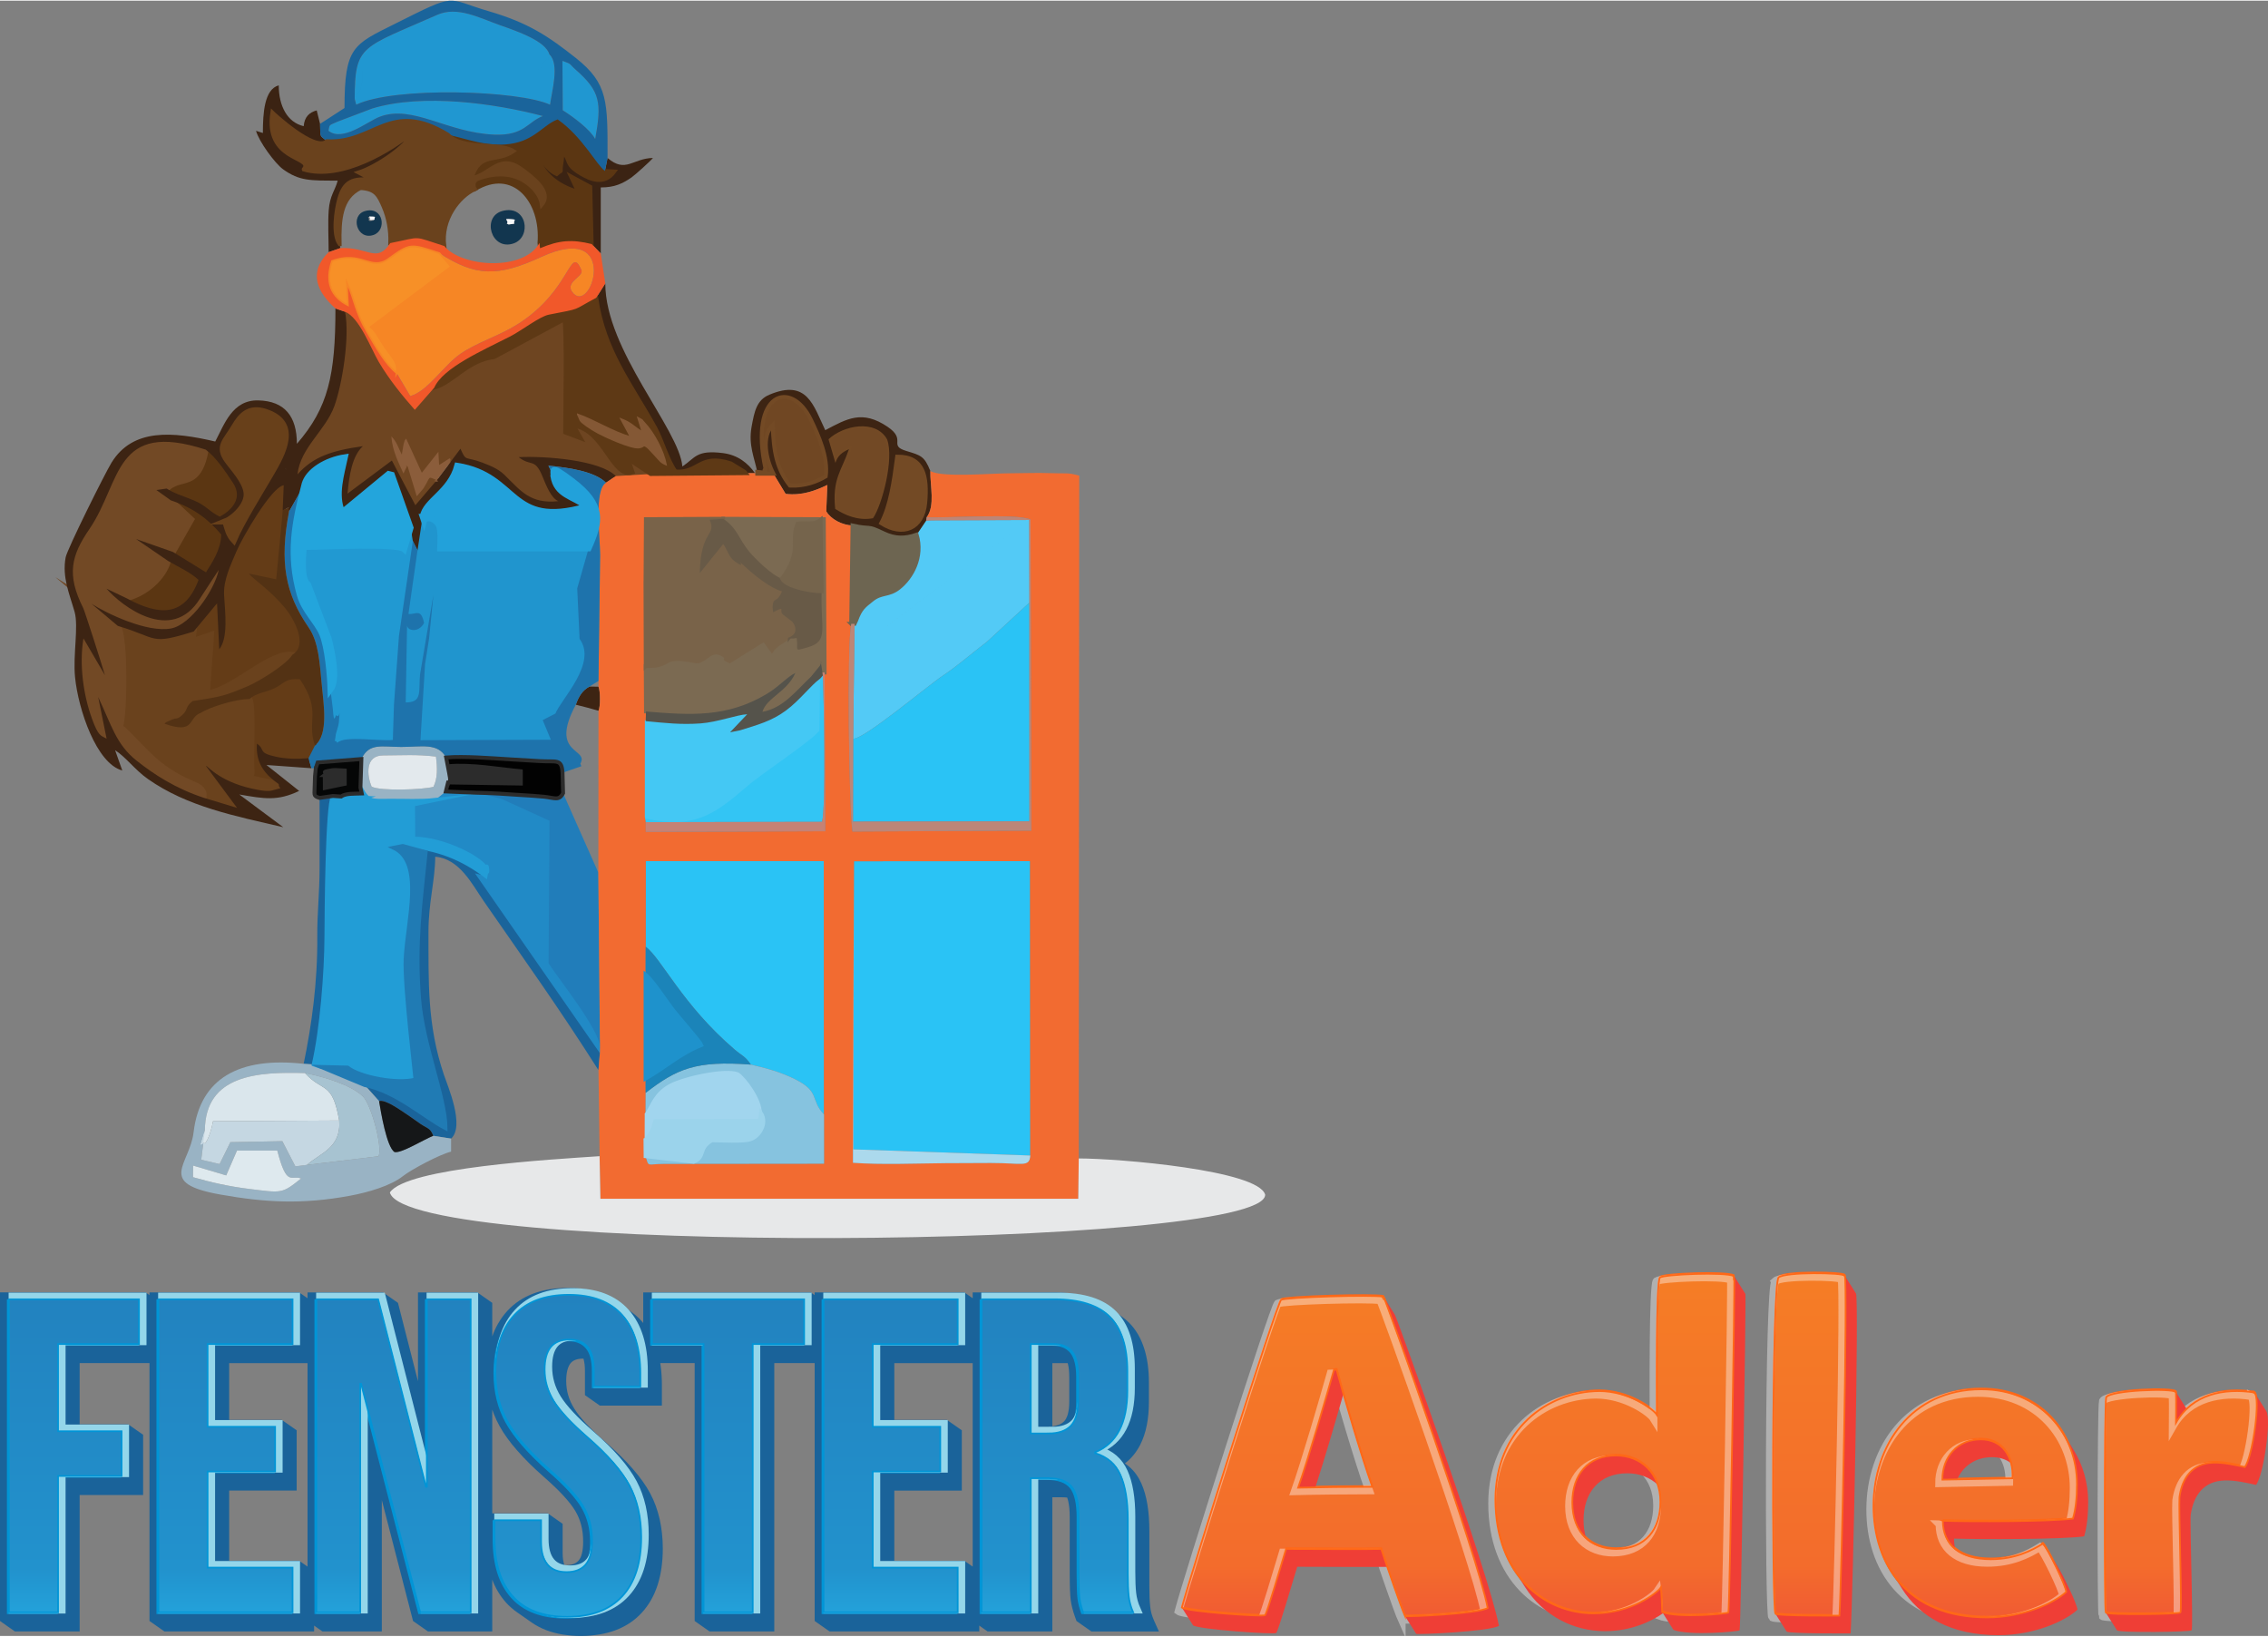 <?xml version="1.0" encoding="UTF-8"?>
<!DOCTYPE svg PUBLIC "-//W3C//DTD SVG 1.1//EN" "http://www.w3.org/Graphics/SVG/1.1/DTD/svg11.dtd">
<!-- Creator: CorelDRAW 2019 (64-Bit) -->
<svg xmlns="http://www.w3.org/2000/svg" xml:space="preserve" width="1400px" height="1010px" version="1.1" style="shape-rendering:geometricPrecision; text-rendering:geometricPrecision; image-rendering:optimizeQuality; fill-rule:evenodd; clip-rule:evenodd"
viewBox="0 0 821.44 592.13"
 xmlns:xlink="http://www.w3.org/1999/xlink"
 xmlns:xodm="http://www.corel.com/coreldraw/odm/2003">
 <rect x="0" y="0" width="821.44" height="592.13" fill="#808080" stroke="none"/>
 <defs>
  <style type="text/css">
   <![CDATA[
    .str1 {stroke:#FEFEFE;stroke-width:2.82;stroke-miterlimit:22.926;stroke-opacity:0.388}
    .str12 {stroke:#6A421D;stroke-width:2.12;stroke-miterlimit:22.926}
    .str6 {stroke:#5B3612;stroke-width:2.12;stroke-miterlimit:22.926}
    .str8 {stroke:#643C17;stroke-width:2.12;stroke-miterlimit:22.926}
    .str20 {stroke:#23A5DC;stroke-width:2.12;stroke-miterlimit:22.926}
    .str7 {stroke:#2199D2;stroke-width:2.12;stroke-miterlimit:22.926}
    .str10 {stroke:#2095CE;stroke-width:2.12;stroke-miterlimit:22.926}
    .str14 {stroke:#724925;stroke-width:2.12;stroke-miterlimit:22.926}
    .str19 {stroke:#22A1DA;stroke-width:2.12;stroke-miterlimit:22.926}
    .str27 {stroke:#68401A;stroke-width:2.12;stroke-miterlimit:22.926}
    .str3 {stroke:#94D6EA;stroke-width:2.82;stroke-miterlimit:22.926}
    .str29 {stroke:#2C2C2C;stroke-width:1.41;stroke-miterlimit:22.926}
    .str11 {stroke:#6A421D;stroke-width:1.41;stroke-miterlimit:22.926}
    .str5 {stroke:#5B3612;stroke-width:1.41;stroke-miterlimit:22.926}
    .str13 {stroke:#6E4521;stroke-width:1.41;stroke-miterlimit:22.926}
    .str9 {stroke:#643C17;stroke-width:1.41;stroke-miterlimit:22.926}
    .str28 {stroke:#9BD3EB;stroke-width:1.41;stroke-miterlimit:22.926}
    .str4 {stroke:#218AC6;stroke-width:1.41;stroke-miterlimit:22.926}
    .str31 {stroke:#75644C;stroke-width:1.41;stroke-miterlimit:22.926}
    .str26 {stroke:#6D6551;stroke-width:1.41;stroke-miterlimit:22.926}
    .str17 {stroke:#7B6A52;stroke-width:1.41;stroke-miterlimit:22.926}
    .str18 {stroke:#5E3915;stroke-width:1.41;stroke-miterlimit:22.926}
    .str30 {stroke:#1E92CC;stroke-width:1.41;stroke-miterlimit:22.926}
    .str15 {stroke:#734A25;stroke-width:1.41;stroke-miterlimit:22.926}
    .str16 {stroke:#229DD6;stroke-width:1.41;stroke-miterlimit:22.926}
    .str22 {stroke:#796349;stroke-width:1.41;stroke-miterlimit:22.926}
    .str24 {stroke:#207BB4;stroke-width:1.41;stroke-miterlimit:22.926}
    .str2 {stroke:#0195D6;stroke-width:0.61;stroke-miterlimit:22.926}
    .str0 {stroke:#FF6817;stroke-width:0.61;stroke-miterlimit:22.926}
    .str32 {stroke:#845835;stroke-width:0.61;stroke-miterlimit:22.926}
    .str25 {stroke:#A1D5EE;stroke-width:0.61;stroke-miterlimit:22.926}
    .str21 {stroke:#44C8F4;stroke-width:0.61;stroke-miterlimit:22.926}
    .str23 {stroke:#F68625;stroke-width:0.61;stroke-miterlimit:22.926}
    .fil1 {fill:none;fill-rule:nonzero}
    .fil3 {fill:none;fill-rule:nonzero}
    .fil53 {fill:#020202}
    .fil63 {fill:#050606}
    .fil66 {fill:#12364F}
    .fil62 {fill:#151718}
    .fil4 {fill:#1A639A}
    .fil14 {fill:#1A649B}
    .fil49 {fill:#1B84B9}
    .fil28 {fill:#1E73AC}
    .fil54 {fill:#1E92CC}
    .fil41 {fill:#207BB4}
    .fil18 {fill:#2095CE}
    .fil15 {fill:#217DBA}
    .fil9 {fill:#218AC6}
    .fil13 {fill:#2199D2}
    .fil27 {fill:#229DD6}
    .fil32 {fill:#22A1DA}
    .fil34 {fill:#23A5DC}
    .fil24 {fill:#2AC3F5}
    .fil7 {fill:#2C2C2C}
    .fil38 {fill:#33C5F4}
    .fil8 {fill:#3B2313}
    .fil22 {fill:#3D2413}
    .fil35 {fill:#44C8F4}
    .fil42 {fill:#533214}
    .fil10 {fill:#53CAF6}
    .fil56 {fill:#55534B}
    .fil12 {fill:#5B3612}
    .fil31 {fill:#5E3915}
    .fil16 {fill:#643C17}
    .fil45 {fill:#68401A}
    .fil46 {fill:#685A47}
    .fil19 {fill:#6A421D}
    .fil44 {fill:#6D6551}
    .fil20 {fill:#6E4521}
    .fil47 {fill:#704723}
    .fil21 {fill:#724925}
    .fil57 {fill:#734A25}
    .fil60 {fill:#75644C}
    .fil36 {fill:#796349}
    .fil30 {fill:#7B6A52}
    .fil64 {fill:#845835}
    .fil33 {fill:#86C3DF}
    .fil65 {fill:#8B5D3B}
    .fil17 {fill:#99B3C4}
    .fil51 {fill:#9BD3EB}
    .fil43 {fill:#A1D5EE}
    .fil52 {fill:#A7C3D1}
    .fil59 {fill:#ABD9ED}
    .fil50 {fill:#BC8678}
    .fil61 {fill:#C58275}
    .fil48 {fill:#C5D7E2}
    .fil40 {fill:#DAE6EC}
    .fil55 {fill:#DEE9EE}
    .fil58 {fill:#E3E9ED}
    .fil26 {fill:#E7E8E9}
    .fil2 {fill:#EF3E36}
    .fil37 {fill:#F1582A}
    .fil25 {fill:#F26B31}
    .fil67 {fill:#F5F7F9}
    .fil29 {fill:#F68625}
    .fil39 {fill:#F79027}
    .fil11 {fill:#2097D1}
    .fil23 {fill:#2AC3F5}
    .fil5 {fill:url(#id0);fill-rule:nonzero}
    .fil6 {fill:url(#id1);fill-rule:nonzero}
    .fil0 {fill:url(#id2);fill-rule:nonzero}
   ]]>
  </style>
  <linearGradient id="id0" gradientUnits="userSpaceOnUse" x1="206.41" y1="468.93" x2="206.41" y2="585.53">
   <stop offset="0" style="stop-opacity:1; stop-color:#2282BF"/>
   <stop offset="0.851" style="stop-opacity:1; stop-color:#2292CD"/>
   <stop offset="1" style="stop-opacity:1; stop-color:#23A3DB"/>
  </linearGradient>
  <linearGradient id="id1" gradientUnits="userSpaceOnUse" xlink:href="#id0" x1="206.82" y1="468.61" x2="206.82" y2="585.21">
  </linearGradient>
  <linearGradient id="id2" gradientUnits="userSpaceOnUse" x1="622.72" y1="460.51" x2="622.72" y2="585.13">
   <stop offset="0" style="stop-opacity:1; stop-color:#F57D25"/>
   <stop offset="0.851" style="stop-opacity:1; stop-color:#F36C2C"/>
   <stop offset="1" style="stop-opacity:1; stop-color:#F15B33"/>
  </linearGradient>
 </defs>
 <g id="Ebene_x0020_1">
  <path class="fil0 str0" d="M508.86 584.64c0.49,0.32 26.56,-0.81 29.96,-2.91 -3.4,-18.3 -37.24,-112.56 -37.73,-112.72 -4.05,-0.81 -35.63,0.16 -37.08,1.14 -1.46,0.97 -32.88,99.75 -35.96,111.41 1.95,1.46 29.32,3.4 30.13,2.76 0.97,-1.46 5.66,-17.66 7.61,-23.97 5.83,0 30.61,0.16 34.49,0 1.94,5.99 7.29,21.38 8.58,24.29zm-24.77 -89.23c2.1,7.77 8.9,31.25 12.95,42.43 -6.64,0 -21.37,0.16 -26.88,0.32 3.73,-10.52 10.69,-34.49 12.96,-42.59 0.32,0 0.64,-0.16 0.97,-0.16zm93.16 88.26c13.61,0 23,-7.45 24.3,-9.39 0.16,1.13 0.48,7.77 0.48,8.9 5.83,2.27 23.48,0.65 23.97,0.16 0.48,-1.78 2.43,-121.61 2.1,-121.78 -3.24,-1.62 -25.42,-0.65 -26.88,0.49 -1.46,0.97 -1.13,44.37 -1.13,49.72 -1.3,-2.11 -10.2,-8.59 -20.89,-8.59 -18.95,0.16 -37.57,14.09 -37.57,39.36 0,26.88 17.32,41.13 35.62,41.13zm-7.77 -40.16c0,-10.04 5.67,-17.01 15.87,-17.01 8.74,0 16.03,6.16 16.03,16.85 0,9.71 -5.18,17 -16.03,17 -8.91,0 -15.87,-5.83 -15.87,-16.84l0 0zm74.7 -81.46c-2.43,2.1 -2.43,120.81 -1.13,121.78 1.3,0.81 23.16,0.65 23.16,0.65 0.81,-12.47 3.07,-121.14 1.94,-123.08 -0.48,-1.13 -21.7,-1.46 -23.97,0.65zm59.49 88.1c9.71,0.32 39.02,0.32 47.12,-0.81 0.97,-3.24 1.46,-7.45 1.46,-12.47 0,-18.14 -13.12,-34.34 -34.66,-34.34 -25.42,0 -39.03,20.41 -39.03,42.27 0,20.73 11.83,40.33 41.14,40.33 13.12,0 24.29,-5.19 28.66,-9.23 -0.16,-2.43 -6.8,-15.87 -8.42,-17.49 -4.21,2.59 -10.2,5.66 -18.95,5.66 -11.17,0 -17.32,-5.34 -17.32,-13.92zm-0.17 -14.9c0,-8.26 5.51,-14.58 13.93,-14.58 7.77,0 11.82,6.16 11.5,14.09l-25.43 0.49zm112.93 -31.58c-10.85,-1.62 -22.35,0.48 -28.34,11.01 0,-0.97 0.16,-7.77 0,-11.17 -1.46,-1.46 -23.81,-0.65 -25.27,1.94 -0.64,3.08 -0.64,77.25 -0.16,77.89 0.49,0.98 26.72,0.65 27.05,0 0.64,-0.48 -0.65,-38.21 -0.33,-41.78 0.97,-7.12 4.86,-12.3 12.31,-12.47 3.4,-0.16 8.75,0.98 11.34,1.62 2.75,-3.24 5.99,-25.58 3.4,-27.04l0 0z"/>
  <path class="fil1 str1" d="M507.68 586.22c0.48,0.33 26.56,-0.81 29.96,-2.91 -3.4,-18.3 -37.25,-112.55 -37.74,-112.72 -4.05,-0.81 -35.62,0.17 -37.08,1.14 -1.46,0.97 -32.88,99.76 -35.95,111.42 1.94,1.45 29.31,3.4 30.12,2.75 0.97,-1.46 5.67,-17.65 7.61,-23.97 5.83,0 30.61,0.16 34.49,0 1.95,5.99 7.29,21.38 8.59,24.29zm-24.78 -89.23c2.1,7.77 8.91,31.26 12.95,42.43 -6.63,0 -21.37,0.16 -26.88,0.32 3.73,-10.52 10.69,-34.49 12.96,-42.59 0.32,0 0.65,-0.16 0.97,-0.16zm93.16 88.26c13.61,0 23,-7.45 24.3,-9.39 0.16,1.13 0.48,7.77 0.48,8.9 5.83,2.27 23.48,0.65 23.97,0.17 0.49,-1.78 2.43,-121.62 2.11,-121.79 -3.24,-1.61 -25.43,-0.64 -26.89,0.49 -1.45,0.97 -1.13,44.37 -1.13,49.72 -1.3,-2.11 -10.2,-8.59 -20.89,-8.59 -18.95,0.17 -37.57,14.09 -37.57,39.36 0,26.88 17.33,41.13 35.62,41.13zm-7.77 -40.16c0,-10.04 5.67,-17.01 15.87,-17.01 8.75,0 16.03,6.16 16.03,16.85 0,9.71 -5.18,17 -16.03,17 -8.9,0 -15.87,-5.83 -15.87,-16.84l0 0zm74.71 -81.46c-2.43,2.11 -2.43,120.81 -1.14,121.78 1.3,0.81 23.16,0.65 23.16,0.65 0.81,-12.47 3.08,-121.13 1.94,-123.08 -0.48,-1.13 -21.7,-1.45 -23.96,0.65zm59.48 88.1c9.71,0.32 39.03,0.32 47.12,-0.81 0.97,-3.24 1.46,-7.45 1.46,-12.47 0,-18.14 -13.12,-34.33 -34.65,-34.33 -25.43,0 -39.03,20.4 -39.03,42.26 0,20.73 11.82,40.33 41.13,40.33 13.12,0 24.29,-5.18 28.66,-9.23 -0.16,-2.43 -6.8,-15.87 -8.42,-17.49 -4.21,2.59 -10.2,5.66 -18.94,5.66 -11.18,0 -17.33,-5.34 -17.33,-13.92zm-0.16 -14.9c0,-8.26 5.5,-14.58 13.92,-14.58 7.78,0 11.82,6.16 11.5,14.09l-25.42 0.49zm112.92 -31.58c-10.85,-1.62 -22.35,0.49 -28.34,11.01 0,-0.97 0.16,-7.77 0,-11.17 -1.46,-1.46 -23.81,-0.65 -25.26,1.94 -0.65,3.08 -0.65,77.25 -0.17,77.9 0.49,0.97 26.72,0.64 27.05,0 0.65,-0.49 -0.65,-38.22 -0.33,-41.78 0.98,-7.13 4.86,-12.31 12.31,-12.47 3.4,-0.17 8.75,0.97 11.34,1.61 2.75,-3.23 5.99,-25.58 3.4,-27.04l0 0z"/>
  <path class="fil2" d="M508.9 584.99l4.03 6.38c0.48,0.33 26.56,-0.81 29.96,-2.91 -3.38,-18.17 -36.75,-111.16 -37.72,-112.7l-4.06 -6.44c-0.01,-0.01 -0.02,-0.01 -0.02,-0.02 0.49,0.16 34.33,94.42 37.73,112.72 -3.4,2.1 -29.47,3.23 -29.96,2.91l0.04 0.06zm-80.85 -3.14l4.07 6.45c1.94,1.45 29.31,3.4 30.12,2.75 0.97,-1.46 5.67,-17.65 7.61,-23.97 5.22,0 25.58,0.13 32.61,0.04 -0.88,-2.56 -1.65,-4.86 -2.18,-6.48 -3.88,0.16 -28.66,0 -34.49,0 -1.95,6.32 -6.64,22.51 -7.61,23.97 -0.81,0.64 -28.18,-1.3 -30.13,-2.76zm120.05 -14.15c0.01,0.01 0.02,0.03 0.03,0.04 0.02,0.03 0.04,0.07 0.06,0.1l4.06 6.44c6.7,10.62 17.7,16.12 29.07,16.12 9.49,0 16.92,-3.62 20.99,-6.48l3.78 6c5.83,2.26 23.49,0.64 23.97,0.16 0.49,-1.78 2.43,-121.28 2.11,-121.78l-4.07 -6.45c0.33,0.17 -1.62,120 -2.1,121.79 -0.49,0.48 -18.14,2.1 -23.97,-0.17 0,-1.13 -0.32,-7.77 -0.48,-8.9 -1.3,1.94 -10.69,9.39 -24.3,9.39 -11.42,0 -22.46,-5.55 -29.15,-16.26zm50.54 -34.05l0.02 0.02c-2.9,-4.45 -7.82,-6.88 -13.31,-6.88 -10.2,0 -15.87,6.97 -15.87,17.01 0,5.77 1.92,10.12 5.02,12.95 -0.62,-1.92 -0.96,-4.09 -0.96,-6.51 0,-10.04 5.67,-17.01 15.87,-17.01 4.24,0 8.13,1.45 11.02,4.15 -0.45,-1.36 -1.05,-2.6 -1.77,-3.71l-0.02 -0.02zm86.16 34.91c0.01,0.02 0.02,0.03 0.02,0.04l4.07 6.44c6.26,9.93 17.49,16.82 34.87,16.82 13.12,0 24.29,-5.18 28.67,-9.23 -0.14,-2.11 -5.15,-12.48 -7.54,-16.27l-4.06 -6.44c-0.37,-0.58 -0.67,-1.01 -0.89,-1.22 1.62,1.62 8.26,15.06 8.42,17.49 -4.37,4.04 -15.54,9.23 -28.66,9.23 -17.4,0 -28.64,-6.91 -34.9,-16.86zm23.41 -7.88c-0.01,-0.02 -0.02,-0.02 -0.04,-0.04 -0.29,-1.17 -0.44,-2.42 -0.44,-3.76 9.72,0.32 39.03,0.32 47.12,-0.81 0.98,-3.24 1.46,-7.45 1.46,-12.47 0,-6.85 -1.87,-13.42 -5.35,-18.94l-4.07 -6.45c-0.23,-0.37 -0.48,-0.73 -0.73,-1.1 3.96,5.75 6.09,12.74 6.09,20.05 0,5.02 -0.49,9.23 -1.46,12.47 -8.1,1.13 -37.41,1.13 -47.12,0.81 0,4.32 1.56,7.82 4.54,10.24zm-65.23 23.19c0.02,0.08 0.04,0.2 0.05,0.23l4.07 6.44c0,0.01 0.01,0.02 0.01,0.02 1.3,0.81 23.16,0.65 23.16,0.65 0.81,-12.47 3.08,-121.13 1.95,-123.08 -0.01,0 -0.01,-0.01 -0.01,-0.01l-4.07 -6.45c-0.01,-0.01 -0.03,-0.03 -0.05,-0.04 0.02,0.02 0.05,0.04 0.06,0.06 1.13,1.95 -1.13,110.61 -1.94,123.08 0,0 -21.86,0.16 -23.16,-0.65 -0.02,-0.02 -0.05,-0.15 -0.07,-0.25zm119.65 -0.42c0.01,0.08 0.02,0.17 0.03,0.18l0 0.01 4.07 6.44c0.61,0.97 26.72,0.64 27.04,0 0.65,-0.49 -0.65,-38.22 -0.32,-41.78 0.97,-7.13 4.85,-12.31 12.3,-12.47 3.4,-0.17 8.75,0.97 11.34,1.62 2.63,-3.1 5.7,-23.59 3.72,-26.72l-4.06 -6.44c-0.1,-0.15 -0.21,-0.26 -0.32,-0.33 -0.31,-0.05 -0.63,-0.09 -0.94,-0.13 0.31,0.04 0.63,0.08 0.94,0.13 2.59,1.46 -0.65,23.81 -3.4,27.04 -2.59,-0.64 -7.94,-1.78 -11.34,-1.62 -7.45,0.17 -11.34,5.35 -12.31,12.47 -0.32,3.57 0.97,41.3 0.33,41.79 -0.33,0.64 -26.56,0.97 -27.05,0 -0.01,-0.02 -0.02,-0.11 -0.03,-0.19zm29.33 -73.51l-3.87 -6.14c0.16,3.4 0,10.2 0,11.17 1.11,-1.96 2.42,-3.62 3.87,-5.03zm-63.58 19.63c-1.8,-1.38 -4.1,-2.17 -6.89,-2.17 -5.99,0 -10.51,3.21 -12.61,8.04l-5.38 0.1c0,-8.26 5.51,-14.58 13.93,-14.58 5.86,0 9.6,3.5 10.95,8.61zm-241.82 -25.08c-1.05,-3.66 -1.92,-6.76 -2.47,-8.79 -0.33,0 -0.65,0.16 -0.97,0.16 -2.27,8.1 -9.23,32.07 -12.96,42.59 1.51,-0.04 3.72,-0.09 6.26,-0.13 3.45,-10.7 7.93,-26.05 10.14,-33.83zm10.14 32.67c0.11,0.33 0.23,0.66 0.34,0.97 -0.18,0 -0.38,0 -0.58,0 0.2,0 0.4,0 0.58,0 -0.11,-0.31 -0.23,-0.64 -0.34,-0.97z"/>
  <path class="fil3 str0" d="M508.86 584.93c0.49,0.32 26.56,-0.81 29.96,-2.91 -3.4,-18.3 -37.24,-112.56 -37.73,-112.72 -4.05,-0.81 -35.63,0.16 -37.08,1.14 -1.46,0.97 -32.88,99.75 -35.96,111.41 1.95,1.46 29.32,3.4 30.13,2.76 0.97,-1.46 5.66,-17.65 7.61,-23.97 5.83,0 30.61,0.16 34.49,0 1.94,5.99 7.29,21.38 8.58,24.29zm-24.77 -89.23c2.1,7.77 8.9,31.26 12.95,42.43 -6.64,0 -21.37,0.16 -26.88,0.32 3.73,-10.52 10.69,-34.49 12.96,-42.59 0.32,0 0.64,-0.16 0.97,-0.16zm93.16 88.26c13.61,0 23,-7.45 24.3,-9.39 0.16,1.13 0.48,7.77 0.48,8.9 5.83,2.27 23.48,0.65 23.97,0.17 0.48,-1.79 2.43,-121.62 2.1,-121.79 -3.24,-1.62 -25.42,-0.64 -26.88,0.49 -1.46,0.97 -1.13,44.37 -1.13,49.72 -1.3,-2.11 -10.2,-8.59 -20.89,-8.59 -18.95,0.17 -37.57,14.09 -37.57,39.36 0,26.88 17.32,41.13 35.62,41.13zm-7.77 -40.16c0,-10.04 5.67,-17.01 15.87,-17.01 8.74,0 16.03,6.16 16.03,16.85 0,9.71 -5.18,17 -16.03,17 -8.91,0 -15.87,-5.83 -15.87,-16.84l0 0zm74.7 -81.46c-2.43,2.1 -2.43,120.81 -1.13,121.78 1.3,0.81 23.16,0.65 23.16,0.65 0.81,-12.47 3.07,-121.13 1.94,-123.08 -0.48,-1.13 -21.7,-1.46 -23.97,0.65zm59.49 88.1c9.71,0.32 39.02,0.32 47.12,-0.81 0.97,-3.24 1.46,-7.45 1.46,-12.47 0,-18.14 -13.12,-34.33 -34.66,-34.33 -25.42,0 -39.03,20.4 -39.03,42.26 0,20.73 11.83,40.33 41.14,40.33 13.12,0 24.29,-5.19 28.66,-9.23 -0.16,-2.43 -6.8,-15.87 -8.42,-17.49 -4.21,2.59 -10.2,5.66 -18.95,5.66 -11.17,0 -17.32,-5.34 -17.32,-13.92zm-0.17 -14.9c0,-8.26 5.51,-14.58 13.93,-14.58 7.77,0 11.82,6.16 11.5,14.09l-25.43 0.49zm112.93 -31.58c-10.85,-1.62 -22.35,0.48 -28.34,11.01 0,-0.97 0.16,-7.77 0,-11.17 -1.46,-1.46 -23.81,-0.65 -25.27,1.94 -0.64,3.08 -0.64,77.25 -0.16,77.9 0.49,0.97 26.72,0.64 27.05,0 0.64,-0.49 -0.65,-38.22 -0.33,-41.79 0.97,-7.12 4.86,-12.3 12.31,-12.47 3.4,-0.16 8.75,0.98 11.34,1.62 2.75,-3.23 5.99,-25.58 3.4,-27.04l0 0z"/>
  <path class="fil4" d="M2.81 467.73l49.94 0 1.4 0.99 0 -0.99 54.21 0 3.03 2.12 0 -2.12 27.34 0 5.41 3.79 7.25 28.38 0 -32.17 21.49 0 5.41 3.79 0 12.15c0.59,-1.68 1.3,-3.25 2.14,-4.71l0.01 0c0.96,-1.68 2.08,-3.2 3.34,-4.56 2.56,-2.78 5.7,-4.87 9.41,-6.25 3.63,-1.36 7.76,-2.04 12.41,-2.04 4.61,0 8.7,0.68 12.25,2.04 1.91,0.73 3.66,1.65 5.26,2.77l5.4 3.78c1.45,1.01 2.76,2.18 3.95,3.51 0.17,0.2 0.34,0.4 0.51,0.6l0 -11.08 60.69 0 1.4 0.99 0 -0.99 54.21 0 3.03 2.12 0 -2.12 29.21 0c4.86,0 9.12,0.59 12.77,1.75 2.48,0.8 4.66,1.86 6.56,3.18l5.41 3.79c0.99,0.69 1.91,1.47 2.74,2.31 2.41,2.44 4.21,5.51 5.4,9.21 1.16,3.58 1.73,7.72 1.73,12.44l0 6.96c0,6.28 -1.06,11.48 -3.18,15.6 -1.4,2.72 -3.24,4.95 -5.52,6.69l0.22 0.15c0.02,0.02 0.04,0.03 0.05,0.04 0.46,0.32 0.9,0.66 1.32,1.03 0.93,0.8 1.76,1.71 2.49,2.7l-0.01 0.01c0.73,1 1.35,2.08 1.87,3.24 0.51,1.15 0.95,2.35 1.31,3.62 0.36,1.25 0.66,2.61 0.9,4.07 0.24,1.43 0.42,2.94 0.53,4.52 0.12,1.61 0.18,3.26 0.18,4.97l0 19.92c0,1.71 0.03,3.14 0.07,4.27 0.05,1.22 0.13,2.32 0.24,3.29 0.04,0.42 0.1,0.84 0.18,1.26 0.09,0.46 0.19,0.88 0.29,1.27 0.12,0.42 0.25,0.84 0.4,1.25l0.01 0.01c0.17,0.48 0.34,0.91 0.5,1.27l1.77 3.96 -24.45 0 -5.4 -3.79 -0.67 -1.88c-0.19,-0.55 -0.36,-1.04 -0.49,-1.47l0.01 -0.01c-0.16,-0.53 -0.3,-1.02 -0.4,-1.44 -0.12,-0.47 -0.23,-0.95 -0.32,-1.43 -0.08,-0.43 -0.16,-0.89 -0.23,-1.4 -0.11,-0.89 -0.2,-2.12 -0.26,-3.66 -0.06,-1.65 -0.09,-3.46 -0.09,-5.45l0 -20.73c0,-1.26 -0.05,-2.37 -0.14,-3.32 -0.09,-0.97 -0.23,-1.85 -0.41,-2.65 -0.11,-0.45 -0.23,-0.86 -0.36,-1.25 -0.62,-0.07 -1.31,-0.11 -2.05,-0.11l-3.34 0 0 48.59 -23.44 0 -3.02 -2.12 0 2.12 -54.21 0 -5.41 -3.79 0 -93.38 -14.62 0 0 97.17 -23.44 0 -5.4 -3.79 0 -93.38 -12.46 0 0.15 1.02c0.29,2.18 0.44,4.47 0.44,6.85l0 7.52 -22.47 0 -5.4 -3.79 0 -8.64c0,-0.89 -0.04,-1.7 -0.12,-2.41 -0.08,-0.7 -0.2,-1.35 -0.35,-1.92 -0.03,-0.08 -0.05,-0.17 -0.07,-0.25 -0.05,0 -0.1,0 -0.15,0 -1.13,0 -2.07,0.16 -2.84,0.47 -0.68,0.27 -1.24,0.67 -1.68,1.21 -0.48,0.59 -0.85,1.38 -1.12,2.37 -0.3,1.11 -0.46,2.44 -0.46,3.99 0,0.92 0.06,1.8 0.18,2.64 0.12,0.88 0.3,1.73 0.53,2.53 0.24,0.83 0.55,1.65 0.91,2.46 0.35,0.79 0.78,1.58 1.28,2.38 0.52,0.84 1.12,1.7 1.81,2.57 0.7,0.88 1.55,1.85 2.53,2.91 0.98,1.05 2.06,2.14 3.24,3.27 1.14,1.08 2.45,2.27 3.94,3.57 1.91,1.66 3.67,3.29 5.28,4.87 1.66,1.63 3.14,3.19 4.43,4.68l-0.01 0c1.35,1.55 2.55,3.06 3.59,4.52 1.08,1.52 1.99,2.98 2.73,4.38 0.76,1.42 1.43,2.92 2,4.49 0.56,1.54 1.03,3.15 1.42,4.84 0.37,1.67 0.65,3.39 0.84,5.16 0.19,1.8 0.29,3.62 0.29,5.46 0,2.42 -0.16,4.74 -0.47,6.94 -0.31,2.21 -0.77,4.28 -1.4,6.22 -0.63,1.97 -1.43,3.8 -2.38,5.47 -0.96,1.68 -2.09,3.23 -3.39,4.64 -1.3,1.41 -2.75,2.65 -4.34,3.7 -1.58,1.04 -3.31,1.92 -5.18,2.62 -1.84,0.68 -3.82,1.2 -5.93,1.54 -2.11,0.34 -4.31,0.51 -6.61,0.51 -4.66,0 -8.79,-0.68 -12.38,-2.04 -1.98,-0.74 -3.79,-1.69 -5.43,-2.84l-5.41 -3.78c-1.42,-1 -2.71,-2.14 -3.87,-3.43 -2.11,-2.35 -3.78,-5.11 -4.98,-8.3l0 18.77 -23.28 0 -5.41 -3.79 -11.31 -43.79 0 47.58 -21.5 0 -3.02 -2.12 0 2.12 -54.21 0 -5.41 -3.79 0 -93.38 -25.3 0 0 22.17 17.59 0 5.4 3.78 0 21.82 -22.99 0 0 49.4 -23.44 0 -5.41 -3.79 0 -118.99 2.81 0zm349.49 25.61l0 73.68 -3.03 -2.12 -25.36 0 0 -25.41 24.45 0 0 -21.82 -5.4 -3.78 -19.05 0 0 -20.55 28.39 0zm28.84 22.88l0 -22.88 5.28 0c0.1,0 0.19,0 0.28,0 0.05,0.15 0.09,0.29 0.12,0.44 0.3,1.24 0.45,2.78 0.45,4.62l0 8.75c0,0.97 -0.04,1.87 -0.14,2.67 -0.1,0.8 -0.23,1.5 -0.4,2.09 -0.16,0.55 -0.37,1.05 -0.61,1.51l0 0.01c-0.21,0.39 -0.45,0.72 -0.71,0.99 -0.29,0.3 -0.62,0.56 -0.97,0.78 -0.36,0.22 -0.79,0.41 -1.28,0.58 -0.51,0.18 -1.07,0.31 -1.67,0.4 -0.11,0.01 -0.23,0.03 -0.35,0.04zm-269.75 -22.88l-28.39 0 0 20.55 19.05 0 5.4 3.78 0 21.82 -24.45 0 0 25.41 25.36 0 3.03 2.12 0 -73.68zm66.9 16.83l0 37.56 20.08 0 5.41 3.79 0 10.59c0,1.74 0.22,3.21 0.66,4.4 0.11,0.01 0.23,0.01 0.35,0.01 0.62,0 1.18,-0.04 1.67,-0.12 0.48,-0.08 0.92,-0.2 1.31,-0.35 0.36,-0.14 0.7,-0.32 1,-0.53 0.29,-0.2 0.56,-0.44 0.79,-0.71l0 -0.01c0.25,-0.28 0.46,-0.59 0.64,-0.94 0.19,-0.39 0.37,-0.87 0.52,-1.43l0 -0.01c0.16,-0.6 0.28,-1.25 0.36,-1.95 0.09,-0.73 0.13,-1.56 0.13,-2.47 0,-2.17 -0.24,-4.18 -0.71,-6.01 -0.23,-0.88 -0.53,-1.77 -0.89,-2.65 -0.36,-0.86 -0.77,-1.68 -1.23,-2.45 -0.98,-1.64 -2.41,-3.48 -4.29,-5.52 -1.9,-2.08 -4.29,-4.36 -7.14,-6.84l-0.01 -0.02c-1.95,-1.73 -3.69,-3.34 -5.21,-4.84l0 -0.01c-1.59,-1.58 -3.06,-3.13 -4.39,-4.66 -1.37,-1.55 -2.57,-3.05 -3.6,-4.47 -1.06,-1.46 -1.98,-2.9 -2.78,-4.33 -0.79,-1.43 -1.49,-2.9 -2.07,-4.4 -0.22,-0.53 -0.42,-1.08 -0.6,-1.63z"/>
  <path class="fil5 str2" d="M2.81 470.55l47.13 0 0 16.19 -29.31 0 0 31.58 22.99 0 0 16.19 -22.99 0 0 49.4 -17.82 0 0 -113.36zm54.16 0l48.58 0 0 16.19 -30.77 0 0 29.96 24.45 0 0 16.2 -24.45 0 0 34.81 30.77 0 0 16.2 -48.58 0 0 -113.36zm57.23 0l22.35 0 17.33 67.85 0.32 0 0 -67.85 15.87 0 0 113.36 -18.3 0 -21.38 -82.76 -0.32 0 0 82.76 -15.87 0 0 -113.36zm90.75 114.98c-8.63,0 -15.17,-2.46 -19.59,-7.37 -4.43,-4.91 -6.64,-11.96 -6.64,-21.14l0 -6.47 16.84 0 0 7.77c0,7.34 3.08,11.01 9.23,11.01 3.02,0 5.32,-0.89 6.88,-2.67 1.57,-1.78 2.35,-4.67 2.35,-8.66 0,-4.75 -1.08,-8.94 -3.24,-12.55 -2.16,-3.62 -6.15,-7.97 -11.98,-13.04 -7.34,-6.48 -12.47,-12.34 -15.39,-17.57 -2.91,-5.24 -4.37,-11.15 -4.37,-17.73 0,-8.96 2.27,-15.9 6.8,-20.81 4.54,-4.92 11.12,-7.37 19.76,-7.37 8.53,0 14.98,2.45 19.35,7.37 4.38,4.91 6.56,11.95 6.56,21.13l0 4.7 -16.84 0 0 -5.83c0,-3.89 -0.76,-6.72 -2.27,-8.51 -1.51,-1.78 -3.72,-2.67 -6.64,-2.67 -5.94,0 -8.9,3.62 -8.9,10.85 0,4.1 1.1,7.94 3.32,11.5 2.21,3.56 6.23,7.88 12.06,12.96 7.45,6.47 12.58,12.36 15.39,17.65 2.8,5.29 4.21,11.5 4.21,18.62 0,9.29 -2.3,16.41 -6.89,21.38 -4.59,4.96 -11.25,7.45 -20,7.45zm49.46 -98.79l-18.62 0 0 -16.19 55.06 0 0 16.19 -18.63 0 0 97.17 -17.81 0 0 -97.17zm43.47 -16.19l48.58 0 0 16.19 -30.77 0 0 29.96 24.45 0 0 16.2 -24.45 0 0 34.81 30.77 0 0 16.2 -48.58 0 0 -113.36zm57.23 0l26.4 0c9.17,0 15.87,2.13 20.08,6.39 4.21,4.27 6.31,10.83 6.31,19.68l0 6.96c0,11.77 -3.88,19.22 -11.66,22.35l0 0.33c4.32,1.29 7.37,3.94 9.15,7.93 1.78,4 2.67,9.34 2.67,16.03l0 19.92c0,3.24 0.11,5.86 0.33,7.86 0.21,1.99 0.75,3.96 1.62,5.91l-18.14 0c-0.65,-1.84 -1.08,-3.56 -1.3,-5.18 -0.21,-1.62 -0.32,-4.54 -0.32,-8.75l0 -20.73c0,-5.18 -0.84,-8.8 -2.51,-10.85 -1.67,-2.05 -4.56,-3.08 -8.66,-3.08l-6.16 0 0 48.59 -17.81 0 0 -113.36zm24.29 48.58c3.56,0 6.23,-0.92 8.02,-2.75 1.78,-1.84 2.67,-4.92 2.67,-9.23l0 -8.75c0,-4.1 -0.73,-7.07 -2.19,-8.91 -1.46,-1.83 -3.75,-2.75 -6.88,-2.75l-8.1 0 0 32.39 6.48 0z"/>
  <path class="fil3 str3" d="M4.53 469.23l47.12 0 0 16.19 -29.31 0 0 31.58 22.99 0 0 16.2 -22.99 0 0 49.39 -17.81 0 0 -113.36zm54.15 0l48.58 0 0 16.19 -30.77 0 0 29.96 24.46 0 0 16.2 -24.46 0 0 34.82 30.77 0 0 16.19 -48.58 0 0 -113.36zm57.23 0l22.35 0 17.33 67.85 0.32 0 0 -67.85 15.87 0 0 113.36 -18.3 0 -21.38 -82.75 -0.32 0 0 82.75 -15.87 0 0 -113.36zm90.76 114.98c-8.64,0 -15.17,-2.46 -19.6,-7.37 -4.43,-4.91 -6.64,-11.96 -6.64,-21.13l0 -6.48 16.84 0 0 7.77c0,7.34 3.08,11.01 9.23,11.01 3.03,0 5.32,-0.89 6.89,-2.67 1.56,-1.78 2.34,-4.67 2.34,-8.66 0,-4.75 -1.08,-8.94 -3.24,-12.55 -2.15,-3.62 -6.15,-7.96 -11.98,-13.04 -7.34,-6.48 -12.47,-12.33 -15.38,-17.57 -2.92,-5.24 -4.38,-11.15 -4.38,-17.73 0,-8.96 2.27,-15.9 6.81,-20.81 4.53,-4.91 11.12,-7.37 19.75,-7.37 8.53,0 14.98,2.46 19.35,7.37 4.38,4.91 6.56,11.95 6.56,21.13l0 4.7 -16.84 0 0 -5.83c0,-3.89 -0.75,-6.72 -2.27,-8.5 -1.51,-1.79 -3.72,-2.68 -6.64,-2.68 -5.93,0 -8.9,3.62 -8.9,10.85 0,4.11 1.1,7.94 3.32,11.5 2.21,3.56 6.23,7.88 12.06,12.96 7.45,6.48 12.58,12.36 15.39,17.65 2.8,5.29 4.21,11.5 4.21,18.62 0,9.29 -2.3,16.41 -6.89,21.38 -4.58,4.97 -11.25,7.45 -19.99,7.45zm49.45 -98.79l-18.62 0 0 -16.19 55.06 0 0 16.19 -18.62 0 0 97.17 -17.82 0 0 -97.17zm43.47 -16.19l48.58 0 0 16.19 -30.77 0 0 29.96 24.46 0 0 16.2 -24.46 0 0 34.82 30.77 0 0 16.19 -48.58 0 0 -113.36zm57.23 0l26.4 0c9.17,0 15.87,2.13 20.08,6.4 4.21,4.26 6.31,10.82 6.31,19.67l0 6.97c0,11.76 -3.88,19.21 -11.66,22.34l0 0.33c4.32,1.29 7.37,3.94 9.15,7.93 1.79,4 2.68,9.34 2.68,16.04l0 19.91c0,3.24 0.1,5.86 0.32,7.86 0.22,2 0.76,3.97 1.62,5.91l-18.14 0c-0.65,-1.84 -1.08,-3.56 -1.29,-5.18 -0.22,-1.62 -0.33,-4.54 -0.33,-8.75l0 -20.73c0,-5.18 -0.83,-8.8 -2.51,-10.85 -1.67,-2.05 -4.56,-3.07 -8.66,-3.07l-6.16 0 0 48.58 -17.81 0 0 -113.36zm24.29 48.58c3.57,0 6.24,-0.92 8.02,-2.75 1.78,-1.84 2.67,-4.91 2.67,-9.23l0 -8.75c0,-4.1 -0.73,-7.07 -2.19,-8.9 -1.45,-1.84 -3.75,-2.76 -6.88,-2.76l-8.1 0 0 32.39 6.48 0z"/>
  <path class="fil6 str2" d="M3.22 470.23l47.12 0 0 16.19 -29.31 0 0 31.58 23 0 0 16.2 -23 0 0 49.39 -17.81 0 0 -113.36zm54.15 0l48.59 0 0 16.19 -30.77 0 0 29.96 24.45 0 0 16.2 -24.45 0 0 34.81 30.77 0 0 16.2 -48.59 0 0 -113.36zm57.23 0l22.35 0 17.33 67.85 0.32 0 0 -67.85 15.87 0 0 113.36 -18.29 0 -21.38 -82.76 -0.33 0 0 82.76 -15.87 0 0 -113.36zm90.76 114.98c-8.64,0 -15.17,-2.46 -19.6,-7.37 -4.42,-4.91 -6.64,-11.96 -6.64,-21.13l0 -6.48 16.85 0 0 7.77c0,7.34 3.07,11.01 9.23,11.01 3.02,0 5.31,-0.89 6.88,-2.67 1.56,-1.78 2.35,-4.67 2.35,-8.66 0,-4.75 -1.08,-8.94 -3.24,-12.55 -2.16,-3.62 -6.16,-7.97 -11.99,-13.04 -7.34,-6.48 -12.47,-12.33 -15.38,-17.57 -2.92,-5.24 -4.37,-11.15 -4.37,-17.73 0,-8.96 2.26,-15.9 6.8,-20.81 4.53,-4.92 11.12,-7.37 19.76,-7.37 8.53,0 14.98,2.45 19.35,7.37 4.37,4.91 6.56,11.95 6.56,21.13l0 4.7 -16.85 0 0 -5.83c0,-3.89 -0.75,-6.72 -2.26,-8.51 -1.51,-1.78 -3.73,-2.67 -6.64,-2.67 -5.94,0 -8.91,3.62 -8.91,10.85 0,4.11 1.11,7.94 3.32,11.5 2.21,3.56 6.24,7.88 12.07,12.96 7.44,6.47 12.57,12.36 15.38,17.65 2.81,5.29 4.21,11.5 4.21,18.62 0,9.29 -2.29,16.41 -6.88,21.38 -4.59,4.96 -11.26,7.45 -20,7.45zm49.46 -98.79l-18.63 0 0 -16.19 55.06 0 0 16.19 -18.62 0 0 97.17 -17.81 0 0 -97.17zm43.46 -16.19l48.59 0 0 16.19 -30.77 0 0 29.96 24.45 0 0 16.2 -24.45 0 0 34.81 30.77 0 0 16.2 -48.59 0 0 -113.36zm57.23 0l26.4 0c9.18,0 15.87,2.13 20.08,6.39 4.21,4.27 6.32,10.83 6.32,19.68l0 6.96c0,11.77 -3.89,19.22 -11.66,22.35l0 0.33c4.32,1.29 7.37,3.94 9.15,7.93 1.78,4 2.67,9.34 2.67,16.03l0 19.92c0,3.24 0.11,5.86 0.32,7.86 0.22,1.99 0.76,3.96 1.62,5.91l-18.13 0c-0.65,-1.84 -1.08,-3.56 -1.3,-5.18 -0.22,-1.62 -0.32,-4.54 -0.32,-8.75l0 -20.73c0,-5.18 -0.84,-8.8 -2.51,-10.85 -1.68,-2.05 -4.57,-3.08 -8.67,-3.08l-6.15 0 0 48.59 -17.82 0 0 -113.36zm24.3 48.58c3.56,0 6.23,-0.92 8.01,-2.75 1.78,-1.84 2.67,-4.91 2.67,-9.23l0 -8.75c0,-4.1 -0.73,-7.07 -2.18,-8.9 -1.46,-1.84 -3.75,-2.76 -6.88,-2.76l-8.1 0 0 32.39 6.48 0z"/>
  <path class="fil7" d="M162.27 283.09l26.37 0.4 0 -4.46c-8.02,-0.73 -17.4,-2.57 -26.44,-1.82l0.07 5.88z"/>
  <path class="fil7" d="M117.62 280.4l0.03 4.68 7.21 -1.49 0 -4.82c-0.86,-0.04 -3.59,-0.27 -4.28,-0.16 -5.35,0.86 -1.41,0.61 -2.96,1.79z"/>
  <path class="fil8" d="M122.31 65.16l0 0zm-27.1 -17.25l0.95 1.6 -0.95 -1.6zm0 0l-2.48 -0.78c1.05,3.85 6.83,11.8 9.84,13.96 5.89,4.21 9.77,4.07 19.74,4.07 -0.97,3.64 -2.85,5.35 -3.25,10.71 -0.35,4.57 -0.03,10.48 -0.03,15.19l4.24 -1.47 -0.26 -1.43c-2.64,-3.53 -1.23,-12.54 -0.12,-16.43 1.77,-6.24 4.82,-7.66 12.07,-6.83l-5.09 -2.68c6.46,-2.02 17.82,-9.67 19.72,-14.64 -7.72,6.31 -25.76,17.62 -39.6,13.55 -0.04,-0.09 0.17,-0.35 0.19,-0.26 0.01,0.08 0.16,-0.23 0.18,-0.26 2.31,-4.2 -14.4,-2.88 -11.73,-20.1 0.01,0.01 15.38,14.47 19.75,10.39 -2.62,-2.35 -2.31,-0.84 -2.46,-6.28l-1.21 -4.89c-2.66,0.73 -4.43,2.3 -4.72,5.72 -5.99,-1.4 -9.03,-7.39 -9.03,-14.79 -5.24,1.4 -5.75,10.13 -5.75,17.25z"/>
  <path class="fil8" d="M215.95 107.59c2.77,19.29 12.5,31.1 21.36,47.09 2.36,4.27 4.45,11.86 7.38,15.8 8.39,0.7 8.68,-6.65 20,-2.93l4.92 3.01c0.14,0.13 0.38,0.34 0.53,0.54l3.29 -0.03c-2.55,-3.63 -6.23,-6.58 -11.59,-7.25 -9.67,-1.21 -9.91,1.65 -14.69,4.85 -1.12,-13.51 -27.92,-42.11 -27.92,-66.27l-3.28 5.19z"/>
  <path class="fil8" d="M214.3 88.13l3.29 3.41 0 -23.91c5.04,0 7.92,-1.4 11.15,-3.63 1.25,-0.86 7.13,-6.15 7.74,-7.05 -7.35,0.16 -9.86,5.63 -16.43,0.01l-0.94 4.7 3.4 0.2c-3.7,5.07 -8.71,2.81 -12.12,0.79 -5.82,-3.43 -3.55,-4.63 -6.57,-8.08 -0.23,1.45 -0.22,2.9 -0.46,4.18 -0.83,4.52 0.81,1.79 -1.74,4.04 -3.9,-1.73 -6.1,-6.21 -8.18,-10.06 1.68,9.23 8.14,14.34 15.97,16.5l-2.64 -5.61 7.03 3.8 0.5 20.71z"/>
  <path class="fil9 str4" d="M198.69 348.58l0.34 -51.62 -17.58 -8.02c1.51,8.28 -1.24,32.81 0.83,38 0.17,0.43 15.79,21.11 16.41,21.64zm-41.06 -59.16l-8.02 1.65 0.07 12.33c11.38,0.04 25.45,7.67 26.37,11.08 1.04,3.83 0.03,-4.76 0.06,1.15l-0.23 1.27 -3.85 -0.9 45.23 65.09 0.04 -2.33c-0.39,-6.39 -14.72,-24.15 -18.61,-30.18 -0.62,-0.53 -16.24,-21.21 -16.41,-21.64 -2.07,-5.19 0.68,-29.72 -0.83,-38l-9 -2.14 -10.98 -0.45 -3.84 3.07z"/>
  <path class="fil10" d="M332.01 193.35c2.39,8.06 -1.71,15.48 -6.44,19.24 -3.71,2.94 -6.27,1.56 -9.68,4.29 -2.95,2.36 -4.21,3.14 -5.8,7.52l0.24 10.22 59.47 -44.4 -0.66 -0.89 -31.65 -1.15 -2.05 0.08 -3.43 5.09zm-21.92 31.05l-0.58 1.25 -0.5 41.61c4.07,0.15 26.99,-19.23 32.67,-22.99 5.22,-3.46 10.61,-8.22 15.77,-12.13l15.38 -14.18 -0.06 -29.92 -35.28 0.14 31.65 1.15 0.66 0.89 -59.47 44.4 -0.24 -10.22z"/>
  <path class="fil11" d="M118.96 47.09c5.13,4.19 14.12,-3.37 18.55,-5.05 11.98,-4.54 24.31,5.76 41.52,6.47 10.9,0.44 12,-4.63 17.59,-6.73 -17.13,-4.53 -43.49,-8.33 -61.83,-2.72l-12.45 4.72c-3.61,1.56 -2.81,1.05 -3.38,3.31zm84.86 -7.4c4.02,2.52 10.01,7.04 11.75,10.41 2.37,-13.07 1.91,-17.26 -7.08,-25.12 -2.38,-2.07 -1.17,-1.93 -4.78,-3.19l0.11 17.9zm-75.35 -4.11l0.54 2.09c13.86,-6.69 59.2,-5.19 70.21,0.01 0.55,-4.45 3.55,-14.66 -0.2,-18.18 -0.96,3.81 0.17,0.12 -2.16,2.81 -2.58,2.98 0.89,1.02 -2.27,2.74l-63.24 0.28c-0.01,3.33 -0.2,5.58 -1.39,7.95l-1.49 2.3zm0 0l1.49 -2.3c1.19,-2.37 1.38,-4.62 1.39,-7.95l63.24 -0.28c3.16,-1.72 -0.31,0.24 2.27,-2.74 2.33,-2.69 1.2,1 2.16,-2.81 -1.45,-4.94 -11.48,-8.34 -18,-10.65 -7.4,-2.62 -15.4,-6.92 -22.6,-3.74 -27.5,12.14 -29.93,10.79 -29.95,30.47z"/>
  <path class="fil12 str5" d="M162.23 48.54c5.59,5.79 18.4,2.55 23.74,5.94 -6.12,4.31 -12.35,-0.01 -15.17,9.86 7.3,-1.6 10.12,-9.37 18.52,-3.02 3.49,2.64 10.78,7.94 6.91,12.56 -0.59,-4.64 -5.46,-8.99 -10.26,-10.32 -3.27,-0.91 -6.48,-0.78 -9.91,0.02 -1.14,0.27 -3.17,0.84 -3.77,1.4 -1.39,1.29 -0.45,3.13 -0.33,3.28 13.93,-8.51 24.69,4.12 23.43,19.47l0.2 1.92c6.91,-2.93 11.6,-3.28 18.71,-1.52l-0.5 -20.71 -7.03 -3.8 2.64 5.61c-7.83,-2.16 -14.29,-7.27 -15.97,-16.5 2.08,3.85 4.28,8.33 8.18,10.06 2.55,-2.25 0.91,0.48 1.74,-4.04 0.24,-1.28 0.23,-2.73 0.46,-4.18 3.02,3.45 0.75,4.65 6.57,8.08 3.41,2.02 8.42,4.28 12.12,-0.79l-3.4 -0.2c-3.02,-2.11 -8.2,-12.43 -17.13,-18.66 -5.26,1.92 -8.26,7.66 -17.33,8.89 -8.36,1.12 -14.99,-1.74 -22.42,-3.35z"/>
  <path class="fil12 str6" d="M60.36 176.66c3.09,1.98 6.48,2.83 10.08,4.39 4.38,1.89 5.31,3.93 9.17,5.79 3.85,-2.06 8.62,-6.43 4.78,-12.23 -3.12,-4.71 -6.26,-9.31 -9.86,-12.03 -2.18,12.13 -7.04,10.31 -11.45,12.31l-1.15 0.59c-0.17,0.11 -0.39,0.27 -0.54,0.37l-1.03 0.81z"/>
  <path class="fil12 str6" d="M62.62 199.61l11.98 7.38c2.14,-3.4 5.44,-8.2 5.53,-13.67 -4.59,-5.54 -10.17,-9.72 -18.27,-12.39l7.45 6.94 -6.69 11.74z"/>
  <path class="fil12 str6" d="M45.8 216.36c11.44,6.2 20.94,7.23 26.11,-6.61 -2.53,-2.56 -7.86,-5 -11.04,-6.88 -1.67,5.98 -8.11,11.81 -15.07,13.49z"/>
  <path class="fil13 str7" d="M111.6 211.39l33.58 0.19 1.23 -12.91c-2.31,-2.28 -29.73,-0.85 -35.59,-0.85l-0.59 -2.58c-0.24,4.53 -1.57,13.84 1.37,16.15zm34.81 -12.72l-1.23 12.91 -33.58 -0.19 7.49 19.69 25.41 -1.06 5.02 -34.36 -0.79 -4.79 -2.32 7.8zm-27.32 32.41c1.24,5.11 3.42,14.72 0.61,18.47l0.86 7c6.88,-2.51 15.25,0.82 22.13,-1.62l1.81 -24.91 -25.41 1.06zm23.6 23.85c-6.88,2.44 -15.25,-0.89 -22.13,1.62 0.43,6.41 0.89,1.56 1.38,2.25 1.12,1.58 1.25,-4.27 0.79,2.59 -0.06,0.95 -1.04,3.91 -1.06,4.09 -0.67,5.2 -0.73,1.11 0.49,3.25 2.49,-2.72 15.36,-0.51 20.12,-1.04l0.41 -12.76z"/>
  <path class="fil14" d="M203.71 21.79c3.61,1.26 2.4,1.12 4.78,3.19 8.99,7.86 9.45,12.05 7.08,25.12 -1.74,-3.37 -7.73,-7.89 -11.75,-10.41l-0.11 -17.9zm-84.75 25.3c0.57,-2.26 -0.23,-1.75 3.38,-3.31l12.45 -4.72c18.34,-5.61 44.7,-1.81 61.83,2.72 -5.59,2.1 -6.69,7.17 -17.59,6.73 -17.21,-0.71 -29.54,-11.01 -41.52,-6.47 -4.43,1.68 -13.42,9.24 -18.55,5.05zm9.51 -11.51c0.02,-19.68 2.45,-18.33 29.95,-30.47 7.2,-3.18 15.2,1.12 22.6,3.74 6.52,2.31 16.55,5.71 18,10.65 3.75,3.52 0.75,13.73 0.2,18.18 -11.01,-5.2 -56.35,-6.7 -70.21,-0.01l-0.54 -2.09zm-12.55 9.04c0.15,5.44 -0.16,3.93 2.46,6.28 17.4,0.89 22.84,-15.2 43.85,-2.36 7.43,1.61 14.06,4.47 22.42,3.35 9.07,-1.23 12.07,-6.97 17.33,-8.89 8.93,6.23 14.11,16.55 17.13,18.66l0.94 -4.7c0,-20.35 0.3,-26.86 -11.47,-36.19 -10.01,-7.92 -17.25,-12.77 -31.52,-16.94 -16.08,-4.7 -10.95,-6.97 -34.21,4.65 -14.86,7.42 -18.07,8.27 -18.07,30.39l-8.86 5.75z"/>
  <path class="fil14" d="M132.1 392.65l5.19 5.81c2.27,-0.75 7.81,3.34 10.04,4.79 1.83,1.19 3.19,2.26 4.82,3.37 2.67,1.82 3.7,1.52 4.78,4.41l6.45 1.01c5.05,-4.56 -1.21,-19 -2.59,-23.08 -6.12,-18.09 -5.56,-33.74 -5.6,-51.86 -0.03,-10.3 2.44,-18.83 2.44,-27.13 8.87,0.74 13.37,10.03 17.58,16.1 14.85,21.46 27.11,38.45 41.55,61.19l0.5 -6.17 -45.23 -65.09 3.85 0.9c-7.68,-5.83 -17.23,-10.38 -30.06,-10.83l8.36 2.27c-1.91,18.77 -3.94,32.92 -2.4,52.93 1.3,16.78 9.57,36.02 9.59,46.99 -8.25,-4.34 -17.61,-13.21 -29.27,-15.61z"/>
  <path class="fil14" d="M115.74 288.68c0,8.46 0,16.93 0,25.4 0,9.14 -0.89,16.49 -0.82,24.64 0.14,16.96 -2.08,32.37 -4.93,46.24l3.63 0.23c2.91,-12.65 4.55,-32.96 4.6,-46.45 0.03,-8.08 0.29,-47.18 2.36,-50.76l-4.84 0.7z"/>
  <path class="fil15" d="M181.45 288.94l17.58 8.02 -0.34 51.62c3.89,6.03 18.22,23.79 18.61,30.18l-0.59 -63.04 -12.77 -28.75c-1.47,2.88 -3.06,1.67 -6.97,1.27 -2.69,-0.28 -5.45,-0.41 -8.16,-0.59 -5.4,-0.37 -10.84,-0.76 -16.36,-0.85l9 2.14z"/>
  <path class="fil16 str8" d="M70.14 228.43l-0.44 3.49 6.76 -2.3 -1.48 21.21c9.56,-1.15 22.69,-15.06 30.9,-13.97 5.93,-3.56 0.44,-13.29 -2.68,-17 -5.98,-7.09 -10.9,-9.78 -13.07,-12.41l9.9 2.08c0.28,-3.24 2.43,-24.56 2.35,-24.96l0.38 -9.1c-4.53,0.69 -15.09,19.13 -17.09,23.88 -2.14,5.07 -4.85,10.47 -4.5,16.09 0.39,6.31 1.51,15.34 -1.76,19.42l-0.8 -16.63 -8.47 10.2z"/>
  <path class="fil16 str9" d="M90.38 252.89c1.23,2.27 0.56,17.51 0.61,22.66 0.06,5.02 0.88,4.7 -2.03,5.67l12 2.47c-4.02,-2.88 -8.51,-6.77 -7.9,-14.66 3.25,2.25 0.07,3.29 7.03,4.77 3.65,0.78 7.72,0.86 11.66,0.49l2.31 -4.57c-3.13,-9.17 2.58,-12.11 -5.44,-24.01 -5.48,-0.37 -5.41,1.46 -9.35,3.32 -3.02,1.43 -6.68,1.69 -8.89,3.86z"/>
  <path class="fil17" d="M69.95 421.81l11.98 3.56 3.91 -9 14.59 0.01c3.46,13.43 5.08,8.69 8.6,10.11 -6.95,5.57 -6.82,5.27 -19.06,3.74 -7.25,-0.91 -13.53,-2.34 -20.07,-4.22l0.05 -4.2zm4.24 -12.68c0.15,-20.31 19.3,-21.31 36.27,-20.81 6.6,1.24 16.91,4.32 21.07,8.55 2.87,2.94 7.08,18.06 5.58,21.57l-25.93 3.12 -4.21 0.52 -4.71 -9.11 -18.82 0.36 -3.9 7.93 -6.66 -1.56 1.31 -10.57zm89.19 2.91l-6.45 -1.01c-3.4,1.31 -11.63,6.49 -14.07,5.88 -2.85,-1.88 -4.96,-14.75 -5.57,-18.45l-5.19 -5.81 -15.73 -6.55 -2.75 -0.91 -3.63 -0.23c-23.49,-2.61 -37.55,5.33 -39.87,24.78 -1.42,11.85 -13.55,18.4 9.58,22.54 16.55,2.96 29.97,3.62 47.08,0.45 6.71,-1.24 14.84,-3.66 19.17,-7.11 3.03,-2.4 13.48,-7.93 17.43,-8.86l0 -4.72z"/>
  <path class="fil17" d="M134.6 284.58c-1.67,-3.91 -2.48,-11.28 4.14,-11.28 7.41,-0.03 11.95,-0.43 19.16,0.42 0.53,4.24 0.6,7.82 -0.9,10.93 -3.51,1.06 -19.43,1.62 -22.4,-0.07zm-3.71 -9.98l-0.34 10.35c2.92,5.31 3.9,4.8 10.63,4.75 5.45,-0.04 11.05,0.31 16.45,-0.28l3.84 -3.07 0.8 -3.26 -0.07 -5.88 -0.61 -3.17c-3.1,-5.44 -8.76,-3.82 -16.28,-3.82 -6.96,0 -11.6,-1.62 -14.42,4.38z"/>
  <path class="fil18 str10" d="M151.22 199.04l-3.28 23.03c2.7,0.29 4.55,-2.19 5.65,3.28 -2.12,3.86 -6.34,2.69 -6.15,0.67l-0.49 28.09c6.17,-0.03 4.58,-3.88 5.19,-10.17l4.84 -28.79 0.65 3.75 49.83 -0.04 1.6 -6.06 4.14 -14.46 -53.8 0.01c0.05,-2.21 0.47,-6.75 -0.65,-8.63 -1.75,-2.92 -4.87,-2.62 -5.19,-1.34l-0.49 -1.49 -1.85 12.15zm5.76 16.11l-1.56 15.78 0.41 3.64 53.54 -0.01 0.55 -3.45 -0.86 -18.31 -1.6 6.06 -49.83 0.04 -0.65 -3.75zm-3.03 25.1l-0.01 9.31c3.33,0 29.59,1.04 31.62,-0.82 1.59,-1.46 0.11,-1.8 0.82,-2.9l14.78 12.3c2.07,-5.24 15.27,-18.25 8.76,-27.03l-0.55 3.45 -53.54 0.01 -0.41 -3.64 -1.47 9.32zm47.21 17.89l-14.78 -12.3c-0.71,1.1 0.77,1.44 -0.82,2.9 -2.03,1.86 -28.29,0.82 -31.62,0.82l0.01 -9.31 -1.66 27.53 47.22 -0.17 -2.95 -7.11 4.6 -2.36z"/>
  <path class="fil19 str11" d="M123.01 88.16c-0.2,-8.8 0.33,-16.83 7.52,-20.3 5.53,0.28 6.62,2.55 8.48,6.88 1.63,3.77 2.53,8.38 2.33,13.05 11.97,-2.38 7.67,-2.7 19.58,1.06 -1.26,-9.73 5.31,-17.97 11.04,-20.59 -0.12,-0.15 -1.06,-1.99 0.33,-3.28 0.6,-0.56 2.63,-1.13 3.77,-1.4 3.43,-0.8 6.64,-0.93 9.91,-0.02 4.8,1.33 9.67,5.68 10.26,10.32 3.87,-4.62 -3.42,-9.92 -6.91,-12.56 -8.4,-6.35 -11.22,1.42 -18.52,3.02 2.82,-9.87 9.05,-5.55 15.17,-9.86 -5.34,-3.39 -18.15,-0.15 -23.74,-5.94 -21.01,-12.84 -26.45,3.25 -43.85,2.36 -4.37,4.08 -19.74,-10.38 -19.75,-10.39 -2.67,17.22 14.04,15.9 11.73,20.1 -0.02,0.03 -0.17,0.34 -0.18,0.26 -0.02,-0.09 -0.23,0.17 -0.19,0.26 13.84,4.07 31.88,-7.24 39.6,-13.55 -1.9,4.97 -13.26,12.62 -19.72,14.64l5.09 2.68c-7.25,-0.83 -10.3,0.59 -12.07,6.83 -1.11,3.89 -2.52,12.9 0.12,16.43z"/>
  <path class="fil19 str12" d="M72.69 257.9l1.27 0.32c0,3.13 0.17,6.76 0.02,9.84 -0.2,3.76 -1.92,6.82 0.61,9.05l0.09 0c0.78,0.2 5.4,6.28 18.9,8.68 1.41,0.25 3.61,0.6 4.99,0.19 4.74,-1.42 2.37,-0.08 2.39,-2.29l-12 -2.47c2.91,-0.97 2.09,-0.65 2.03,-5.67 -0.05,-5.15 0.62,-20.39 -0.61,-22.66 -4.96,-0.08 -14.53,2.96 -17.69,5.01zm1.03 30.71l12.13 3.67 -11.26 -15.17c-2.53,-2.23 -0.81,-5.29 -0.61,-9.05 0.15,-3.08 -0.02,-6.71 -0.02,-9.84l-1.27 -0.32c-4.78,1.7 -1.83,7.91 -13.11,3.91 1.29,-1.1 -0.34,-0.05 2,-1.17 3.02,-1.45 2.18,0.06 4.46,-2 2.2,-2 0.93,-2.84 3.71,-5.02 10.47,-1.61 11.72,-1.89 20.27,-5.52 3.58,-1.53 13.78,-7.7 15.86,-11.24 -8.21,-1.09 -21.34,12.82 -30.9,13.97l1.48 -21.21 -6.76 2.3 0.44 -3.49c-16.08,5 -12.53,2.43 -27.49,-2.05 2.79,3.88 2.4,32.3 0.81,36.62 2.74,1.88 9.27,9.73 14.32,13.66 10.23,7.96 15.1,6.45 16.01,10.64l-0.07 1.31z"/>
  <path class="fil20 str13" d="M158.23 173.6c-2.91,0.41 2.76,1.15 -0.86,-0.33 -2.48,-1.01 -1.31,-0.86 -4.04,3.38l-2.39 2.82 -3.29 -10.81c-1.45,-0.27 0.42,-1 -0.64,0.73 -0.07,0.11 -0.2,0.41 -0.27,0.54l-0.61 1.3c-1.73,-3.95 -3.99,-8 -4.38,-13.45 2.09,2.07 2.5,4.21 3.78,6.57l0.64 -3.73c0.7,-2.13 -0.04,-0.71 0.93,-2.04l5.68 12.37 6 -7.61 0.26 4.79 3.79 -2.4c0.84,0.75 0.18,-0.6 0.27,1.41l3.67 -4.91c2.17,4.91 1.58,2.64 7.91,5.03 3.7,1.39 6.49,2.65 8.86,5.28 2.82,1.42 2.98,3.18 4.85,4.31 6.61,4 3.81,-1.76 2.92,-2.43l5.99 4.93c1.33,-1.93 -4.77,-19.75 -5.18,-8.21 -2.15,-1.49 -10.57,-4.6 -14.46,-5.75 1.82,-1.22 2.29,-33.88 1.32,-36.34 -9.75,1.21 -14.83,9.19 -21.69,11.07l-7.05 8.05c-4.5,-5.08 -9.26,-10.95 -13.06,-17.36 -2.64,-4.43 -7.1,-16.31 -12.2,-18.13 1.78,9.15 -1.08,26.42 -3.88,34.13 -3.27,8.97 -12.31,15 -13.35,24.72 5.65,-6.36 12.25,-8.59 23.68,-10.21 -3.89,3.55 -4.96,10.53 -5.56,17.18l16.06 -11.99 8.51 16.19 7.79 -9.1zm20.75 -44.55c0.97,2.46 0.5,35.12 -1.32,36.34 3.89,1.15 12.31,4.26 14.46,5.75 0.41,-11.54 6.51,6.28 5.18,8.21l-5.99 -4.93c0.89,0.67 3.69,6.43 -2.92,2.43 -1.87,-1.13 -2.03,-2.89 -4.85,-4.31 4.71,4.48 8.43,9.88 18.68,8.68 -2.58,-1.07 -4.37,-5.57 -5.68,-8.8 -2.88,-7.06 -4.08,-3.51 -8.7,-7.13 9.77,-0.46 29.46,1.05 35.2,6.85l12.62 -0.74 -8.13 -5.4 1.63 4.83c-7.37,2.48 -10.24,-15.37 -21.43,-16.94l2.66 4.61 -5.7 -2.15c0,-5.26 0.6,-38.71 -0.35,-40.95l-25.36 13.65z"/>
  <path class="fil21 str14" d="M73.72 288.61l0.07 -1.31c-0.91,-4.19 -5.78,-2.68 -16.01,-10.64 -5.05,-3.93 -11.58,-11.78 -14.32,-13.66 1.59,-4.32 1.98,-32.74 -0.81,-36.62l-9.5 -8c5.5,3.52 20.16,10.59 28.86,8.93 6.99,-1.33 15.63,-13.66 17.22,-21.21 -0.04,0.15 -5.54,8.36 -6.79,10.39 -10.3,16.69 -28.44,2.67 -33.87,-3.58l7.23 3.45c6.96,-1.68 13.4,-7.51 15.07,-13.49l-11.6 -7.94 13.35 4.68 6.69 -11.74 -7.45 -6.94 -5.21 -3.73 3.71 -0.54 1.03 -0.81c0.15,-0.1 0.37,-0.26 0.54,-0.37l1.15 -0.59c4.41,-2 9.27,-0.18 11.45,-12.31 -33.41,-10.84 -30.45,11.64 -42.15,28.75 -6.56,9.58 -8.36,16.45 -2.25,28.58 0.54,1.06 6.41,19.34 7.88,24.34l-7.78 -13.32c-1.63,9.67 0.06,20.74 3.06,29 2.36,6.52 3.16,6.08 5.32,7.3l-3.05 -15.07c4.9,10.3 6.45,17.09 13.93,23.04 6.34,5.04 14.11,10.05 24.23,13.41z"/>
  <path class="fil21 str15" d="M302.58 167.38c0.81,-2.63 2.36,-3.81 4.9,-4.98 -2.64,7.79 -6.13,10.73 -4.98,21.64 3.48,2.14 8,4.38 13.69,3.38 3.31,-4.84 7.7,-21.52 5.11,-28.56 -4.11,-7.42 -15.89,-5.11 -21.22,-0.04l2.5 8.56z"/>
  <path class="fil22" d="M103.42 169.49l0.25 0.25c-0.02,-0.02 -0.33,-0.17 -0.25,-0.25zm-21.85 19.12c2.62,-1.03 8.43,-5.92 7.69,-10.67 -0.64,-4.15 -4.71,-8.38 -6.84,-11.3 -3.85,-5.28 -0.69,-7.07 2.45,-12.4 2.26,-3.84 5.16,-7.4 11.3,-5.38 12.52,4.13 6.29,15.1 1.84,22.7 -3.88,6.64 -10.45,17.14 -13.34,23.88 -1.87,-2.04 -2.22,-3.9 -3.1,-6.83zm31.22 89.32l-1.04 -3.64c-3.94,0.37 -8.01,0.29 -11.66,-0.49 -6.96,-1.48 -3.78,-2.52 -7.03,-4.77 -0.61,7.89 3.88,11.78 7.9,14.66 -0.02,2.21 2.35,0.87 -2.39,2.29 -1.38,0.41 -3.58,0.06 -4.99,-0.19 -13.5,-2.4 -18.12,-8.48 -18.9,-8.68l-0.09 0 11.26 15.17 -12.13 -3.67c-10.12,-3.36 -17.89,-8.37 -24.23,-13.41 -7.48,-5.95 -9.03,-12.74 -13.93,-23.04l3.05 15.07c-2.16,-1.22 -2.96,-0.78 -5.32,-7.3 -3,-8.26 -4.69,-19.33 -3.06,-29l7.78 13.32c-1.47,-5 -7.34,-23.28 -7.88,-24.34 -6.11,-12.13 -4.31,-19 2.25,-28.58 11.7,-17.11 8.74,-39.59 42.15,-28.75 3.6,2.72 6.74,7.32 9.86,12.03 3.84,5.8 -0.93,10.17 -4.78,12.23 -3.86,-1.86 -4.79,-3.9 -9.17,-5.79 -3.6,-1.56 -6.99,-2.41 -10.08,-4.39l-3.71 0.54 5.21 3.73c8.1,2.67 13.68,6.85 18.27,12.39 -0.09,5.47 -3.39,10.27 -5.53,13.67l-11.98 -7.38 -13.35 -4.68 11.6 7.94c3.18,1.88 8.51,4.32 11.04,6.88 -5.17,13.84 -14.67,12.81 -26.11,6.61l-7.23 -3.45c5.43,6.25 23.57,20.27 33.87,3.58 1.25,-2.03 6.75,-10.24 6.79,-10.39 -1.59,7.55 -10.23,19.88 -17.22,21.21 -8.7,1.66 -23.36,-5.41 -28.86,-8.93l9.5 8c14.96,4.48 11.41,7.05 27.49,2.05l8.47 -10.2 0.8 16.63c3.27,-4.08 2.15,-13.11 1.76,-19.42 -0.35,-5.62 2.36,-11.02 4.5,-16.09 2,-4.75 12.56,-23.19 17.09,-23.88l-0.38 9.1c3.56,-1.55 1.46,-1.63 2.3,0.44l5.6 -9.87c1.26,-4.79 7.83,-8.8 14.68,-9.84 -1.3,6.13 -3.73,13.64 -1,19.89l16.76 -13.82 1.21 0.3 6.8 19.2 0.79 4.79 1.7 3.38 1.85 -12.15c0.97,-5.9 9.96,-8.87 12.53,-18.5 22.48,3.58 18.45,22.88 46.75,14.77 -4.78,-3.74 -10.89,-3.99 -11.95,-11.11l-1.77 -3.68c7.25,0.72 16.69,2.02 20.84,6.17l3.57 -2.4c-5.74,-5.8 -25.43,-7.31 -35.2,-6.85 4.62,3.62 5.82,0.07 8.7,7.13 1.31,3.23 3.1,7.73 5.68,8.8 -10.25,1.2 -13.97,-4.2 -18.68,-8.68 -2.37,-2.63 -5.16,-3.89 -8.86,-5.28 -6.33,-2.39 -5.74,-0.12 -7.91,-5.03l-3.67 4.91 -4.87 6.46 -7.79 9.1 -8.51 -16.19 -16.06 11.99c0.6,-6.65 1.67,-13.63 5.56,-17.18 -11.43,1.62 -18.03,3.85 -23.68,10.21 1.04,-9.72 10.08,-15.75 13.35,-24.72 2.8,-7.71 5.66,-24.98 3.88,-34.13l-3.49 -1.23c0,24.14 -2.6,35.93 -13.96,49.01 0,-9.97 -4.44,-15.49 -13.97,-15.72 -9.41,-0.23 -12.31,8.68 -15.6,14.89 -15.38,-3.58 -29.8,-4.91 -37.55,7.62 -2.34,3.78 -16.06,31.32 -16.63,34.32 -1.36,7.19 1.44,13.41 3.24,19.75 1.5,5.31 -0.64,15.62 0.16,23.62 1.16,11.76 7.77,31.32 17.11,33.81l-2.6 -7.34c3.85,2.44 7.13,7.08 11.86,10.41 14.32,10.07 31.46,13.37 49.05,17.47l-15.93 -11.85c8.92,1.53 13.78,2.5 21.68,-1.29l-11.84 -9.39 16.28 1.17z"/>
  <path class="fil22" d="M319.15 189.21c3.4,-6.42 4.61,-15.19 5.79,-24.11 9.76,-0.11 11.01,7.46 10.17,16.72 -0.86,9.42 -8.06,12.38 -15.96,7.39zm-19.07 -30.39c5.33,-5.07 17.11,-7.38 21.22,0.04 2.59,7.04 -1.8,23.72 -5.11,28.56 -5.69,1 -10.21,-1.24 -13.69,-3.38 -1.15,-10.91 2.34,-13.85 4.98,-21.64 -2.54,1.17 -4.09,2.35 -4.9,4.98l-2.5 -8.56zm-25.82 11.8c5.91,0.64 1.37,0.3 2.99,-1.13 -6.03,-27.68 9.27,-32.65 16.44,-17.76 2.74,5.69 6.35,13.59 5.39,20.53 -3.23,1.96 -7.74,3.6 -12.98,3.35 -4.7,-5.98 -5.94,-12.07 -6.24,-21.98 -4.14,4.15 -2.45,12.47 0.28,17.66l4.41 7.3c6.03,0.73 11.02,-1.29 15.1,-3.23l-0.39 9.54c1.69,2.89 5.7,4.98 9.52,5.15 6.86,1.55 4.94,-0.25 11.14,2.76 4.28,2.07 7.93,2 12.09,0.54l3.43 -5.09 0.21 -1.22c3.13,-4.23 1.18,-11.46 1.31,-16.73 -2.16,-5.41 -3.47,-5.68 -8.65,-7.24 -6.79,-2.04 0.27,-3.96 -6.84,-8.77 -9.17,-6.19 -14.63,-2.98 -22.57,1.23 -4.33,-9.01 -6.53,-18.62 -20.24,-12.85 -4.66,1.95 -5.43,6.1 -6.45,11.65 -1.2,6.58 1.03,11.15 2.05,16.29z"/>
  <path class="fil22" d="M208.56 254.93c2.41,0.56 6.1,1.58 8.2,2.19 0.75,-1.38 0.68,-7.31 0,-8.71l-3.28 -0.04c-2.48,1.34 -3.85,3.47 -4.92,6.56z"/>
  <polygon class="fil23" points="373.16,418.16 373.08,311.57 309.29,311.62 309.09,415.94 "/>
  <path class="fil24" d="M233.86 342.55c5.76,4.3 13.29,21.04 32.21,37.23 2.73,2.33 3.79,2.37 5.9,5.47 5.71,1.28 11.17,2.85 16.17,5.38 9.02,4.57 5.22,7.34 10.3,12.65l-0.08 -91.73 -64.46 0.01 -0.04 30.99z"/>
  <path class="fil24" d="M309.01 267.26l-0.08 30.01 63.92 -0.11 -0.02 -79.2 -15.38 14.18c-5.16,3.91 -10.55,8.67 -15.77,12.13 -5.68,3.76 -28.6,23.14 -32.67,22.99z"/>
  <path class="fil25" d="M309.29 311.62l63.79 -0.05 0.08 106.59c-0.3,4.43 -2.85,2.71 -14.31,2.71 -5.48,0 -10.95,0.02 -16.43,0.07 -10.39,0.09 -23.35,0.62 -33.49,-0.14l0.36 -109.18zm-75.46 106.79l-0.05 -5.76 0.04 -9.51 0.03 -7.66 -0.03 -5.19 0 -37.61 0.04 -10.13 0.04 -30.99 64.46 -0.01 0.08 91.73 0.02 17.85 -57.88 0.06c-6.3,-0.01 -5.55,1.47 -6.75,-2.78zm0.04 -120.95l-0.01 -1.92 0.02 -34.66 0.09 -3.49 -0.09 -16.42 -0.09 -28.76 0.15 -24.47 27.99 -0.13 36.45 0.14 0.29 55.53 0.23 57.47 -65.01 0.26 -0.02 -3.55zm101.78 -110.42c7.8,0.38 32.37,-1.46 37.61,0.83l0.26 112.66 -64.77 0.32c-1.29,-9.56 -2.05,-66.95 -0.46,-75.2l0.49 -35.6c-3.82,-0.17 -7.83,-2.26 -9.52,-5.15l0.39 -9.54c-4.08,1.94 -9.07,3.96 -15.1,3.23l-4.41 -7.3 -5.88 0 -0.83 -0.22 -3.29 0.03 -34.48 0.3 -12.62 0.74 -3.57 2.4c-4.45,2.77 -2.09,19.87 -2.11,26.17l-0.6 45.61 0 2.09c0.68,1.4 0.75,7.33 0,8.71l-0.05 58.6 0.59 63.04 -0.04 2.33 -0.5 6.17 0.4 31.15 0.3 15.43 173.07 -0.01 0.18 -14.6 0.17 -247.25c-4.66,-1.24 -4.2,-0.65 -10.62,-0.9 -4.68,-0.19 -10.07,0.06 -14.84,0.06 -6.43,0 -24.38,1.62 -28.46,-0.83 -0.13,5.27 1.82,12.5 -1.31,16.73z"/>
  <path class="fil26" d="M390.71 419.23l-0.18 14.6 -173.07 0.01 -0.3 -15.43c-17.17,1.18 -69.9,4.1 -75.96,13.14 6.2,23.21 317.03,20.54 317.03,0.82 -2.37,-8.88 -53.04,-13.14 -67.52,-13.14z"/>
  <path class="fil27 str16" d="M123.54 288.17l8.26 0.44c-6.39,1.77 -4.36,-2.59 -4.36,21.36 0,12.69 1.72,73.55 -1.57,76.35 4.37,3.51 17.95,6.12 24.58,4.34 0.12,-0.51 -4.04,-34.04 -3.54,-43.73 0.73,-14.06 6.9,-34.89 -4.3,-40.2l3.21 -0.66c12.83,0.45 22.38,5 30.06,10.83l0.23 -1.27c-0.03,-5.91 0.98,2.68 -0.06,-1.15 -0.92,-3.41 -14.99,-11.04 -26.37,-11.08l-0.07 -12.33 8.02 -1.65c-5.4,0.59 -11,0.24 -16.45,0.28 -6.73,0.05 -7.71,0.56 -10.63,-4.75l0.48 2.13c-2.7,0.12 -5.8,-0.12 -7.49,1.09zm-9.92 97.02l2.75 0.91 9.5 0.22c3.29,-2.8 1.57,-63.66 1.57,-76.35 0,-23.95 -2.03,-19.59 4.36,-21.36l-8.26 -0.44 -2.96 -0.19c-2.07,3.58 -2.33,42.68 -2.36,50.76 -0.05,13.49 -1.69,33.8 -4.6,46.45z"/>
  <path class="fil28" d="M200.4 172.05c0.39,-1.5 -1.96,-4.88 6.93,1.9 11.29,8.61 10.3,14.51 5.87,24.39l-4.14 14.46 0.86 18.31c6.51,8.78 -6.69,21.79 -8.76,27.03l-4.6 2.36 2.95 7.11 -47.22 0.17 1.66 -27.53 1.47 -9.32 1.56 -15.78 -4.84 28.79c-0.61,6.29 0.98,10.14 -5.19,10.17l0.49 -28.09c-0.19,2.02 4.03,3.19 6.15,-0.67 -1.1,-5.47 -2.95,-2.99 -5.65,-3.28l3.28 -23.03 -1.7 -3.38 -5.02 34.36 -1.81 24.91 -0.41 12.76c-4.76,0.53 -17.63,-1.68 -20.12,1.04 -1.22,-2.14 -1.16,1.95 -0.49,-3.25 0.02,-0.18 1,-3.14 1.06,-4.09 0.46,-6.86 0.33,-1.01 -0.79,-2.59 -0.49,-0.69 -0.95,4.16 -1.38,-2.25l-0.86 -7c-0.15,-5.19 -1.04,-15.47 -3.02,-20.22 -1.87,-4.48 -6.46,-8.33 -8.11,-14.16 -4.13,-14.58 -1.97,-25.95 1.71,-40.03l-5.6 9.87c-3.46,18.27 -1.43,29.58 7.07,41.9 3.68,5.32 4.03,12.85 4.78,20.7 0.68,7.21 2.55,18.04 -2.47,22.11l-2.31 4.57 1.04 3.64 1.57 0 0.7 -2.08 15.83 -1.25c2.82,-6 7.46,-4.38 14.42,-4.38 7.52,0 13.18,-1.62 16.28,3.82 6.58,-0.53 16.35,0.26 23.14,0.67 3.67,0.22 7.06,0.43 10.68,0.64 6.24,0.37 8,-0.98 8.33,4.22l6.84 -2.37 -0.39 -0.91c3.34,-5.74 -11.45,-3.11 -1.63,-21.36 1.07,-3.09 2.44,-5.22 4.92,-6.56l3.28 -2.05 0.6 -45.61c0.02,-6.3 -2.34,-23.4 2.11,-26.17 -4.15,-4.15 -13.59,-5.45 -20.84,-6.17l1.77 3.68z"/>
  <path class="fil29" d="M159.18 91.45l4.2 4.86 -29.14 21.85c2.16,1.81 3.37,4.68 5.14,7.3 2.38,3.53 4.89,5.21 4.29,9.41l4.93 8.33c6.51,-1.89 11.99,-11.08 18.21,-15.35 6.01,-4.13 13.89,-6.43 20.56,-10.62 19.61,-12.32 18.96,-29.18 23.17,-19.8 1.11,2.47 -5.58,4.08 -3.5,7.74 6.89,10.34 18.26,-25.83 -10.97,-12.39 -15.85,7.28 -23.77,7.14 -36.89,-1.33z"/>
  <path class="fil30 str17" d="M283.25 209.29c7.59,-10.46 2.81,-12.99 5.65,-19.94 3.47,-0.35 5.71,0.63 8.34,-1.37l0.35 25.88c-0.5,13.66 2.76,18.11 -5.1,20.31 -5.32,1.5 -3.23,1.18 -3.95,-3.39 -3.19,0.64 -1.37,-0.85 -3.31,1.63l0.18 -1.72c-1.74,1.2 -4.78,2.79 -5.84,4.53l-2.78 -3.84 -12.53 7.8c-3.58,-1.68 1.24,0.32 -1.7,-1.89 -4.95,-3.74 -6.75,1.97 -10.38,1.96 -0.06,0 -4.28,-0.82 -6.01,-0.88 -6.11,-0.19 -3.69,2.63 -12.29,2.6l0.09 16.42c16.37,1.35 29.34,2.21 43.67,-6.32 4.53,-2.69 7.55,-6.32 10.43,-7.64 -3.08,6.98 -10.34,8.85 -11.93,14.08 7.59,-1.36 12.31,-7.77 17.6,-12.73l3.26 -4.02c0.84,-2.02 0.41,-0.94 0.26,-1.44l0.62 3.96 0.79 0 -0.29 -55.53 -36.45 -0.14 0 0.02c5.03,3.2 5.66,7.34 9.45,11.91 1.97,2.37 8.38,8.77 11.87,9.75z"/>
  <path class="fil31 str18" d="M209.28 149.85c6.09,2.15 12.36,6.25 19.22,8.25l-3.54 -6.58c4.02,1.56 4.46,2.86 7.77,4.74l-1.61 -5.15c2.25,1.25 0.61,0.07 2.23,1.77 3.49,3.64 6.93,10.27 7.85,15.07 -1.89,-0.8 -2.02,-1.32 -3.55,-2.92 -0.68,-0.7 -2.67,-2.98 -3.23,-3.38 -1.79,-1.25 -0.81,-0.15 -2.99,0.16 -2.79,0.39 -12.27,-3.95 -14.73,-5.28 -1.34,-0.72 -3.06,-1.78 -4.1,-2.52 -3.05,-2.2 -2.09,-1.79 -3.32,-4.16zm-51.99 -9.73c6.86,-1.88 11.94,-9.86 21.69,-11.07l25.36 -13.65c0.95,2.24 0.35,35.69 0.35,40.95l5.7 2.15 -2.66 -4.61c11.19,1.57 14.06,19.42 21.43,16.94l-1.63 -4.83 8.13 5.4 34.48 -0.3c-0.15,-0.2 -0.39,-0.41 -0.53,-0.54l-4.92 -3.01c-11.32,-3.72 -11.61,3.63 -20,2.93 -2.93,-3.94 -5.02,-11.53 -7.38,-15.8 -8.86,-15.99 -18.59,-27.8 -21.36,-47.09 -9.14,4.84 -4.79,3.69 -17.16,6.11 -3.4,0.67 -9.72,5.7 -14.2,7.98 -9.73,4.97 -24.15,11.22 -27.3,18.44z"/>
  <path class="fil32 str19" d="M153.07 186.89l0.49 1.49c0.32,-1.28 3.44,-1.58 5.19,1.34 1.12,1.88 0.7,6.42 0.65,8.63l53.8 -0.01c4.43,-9.88 5.42,-15.78 -5.87,-24.39 -8.89,-6.78 -6.54,-3.4 -6.93,-1.9 1.06,7.12 7.17,7.37 11.95,11.11 -28.3,8.11 -24.27,-11.19 -46.75,-14.77 -2.57,9.63 -11.56,12.6 -12.53,18.5z"/>
  <path class="fil33" d="M233.85 395.48l-0.03 7.66c1.99,-2.7 3.03,-7.53 8.84,-10.62 5.14,-2.72 20.01,-5.98 24.67,-4.15 2.53,1.66 8.44,9.56 8.26,14.4 2.44,3.69 -0.62,8.55 -3.88,9.54 -2.84,0.87 -10.48,0.35 -13.88,0.35 -5.09,2.86 -2.18,5.94 -6.61,7.78l-17.39 -2.03c1.2,4.25 0.45,2.77 6.75,2.78l57.88 -0.06 -0.02 -17.85c-5.08,-5.31 -1.28,-8.08 -10.3,-12.65 -5,-2.53 -10.46,-4.1 -16.17,-5.38 -19.98,-1.53 -26.84,1.53 -38.12,10.23z"/>
  <path class="fil34 str20" d="M110.28 175.14c-3.68,14.08 -5.84,25.45 -1.71,40.03 1.65,5.83 6.24,9.68 8.11,14.16 1.98,4.75 2.87,15.03 3.02,20.22 2.81,-3.75 0.63,-13.36 -0.61,-18.47l-7.49 -19.69c-2.94,-2.31 -1.61,-11.62 -1.37,-16.15l0.59 2.58c5.86,0 33.28,-1.43 35.59,0.85l2.32 -7.8 -6.8 -19.2 -1.21 -0.3 -16.76 13.82c-2.73,-6.25 -0.3,-13.76 1,-19.89 -6.85,1.04 -13.42,5.05 -14.68,9.84z"/>
  <path class="fil35 str21" d="M267.98 264.22l3.33 0.8 -0.84 -0.09 -35.79 27.75 -0.49 -0.67 -0.17 4.17c17.15,3.74 24.52,-1.24 36.3,-11.49 5.65,-4.92 23.35,-16.41 26.47,-20.37l0.24 -18.82c-3.41,2.43 -7.32,7.82 -12.4,11.56 -5.15,3.8 -10.15,5.14 -16.65,7.16zm-34.1 -3.34l-0.02 34.66 0.16 0.64 0.17 -4.17 0.49 0.67 35.79 -27.75 0.84 0.09 -3.33 -0.8 -3.57 0.71 6.21 -6.54c-3.63,0.15 -10.69,2.86 -16.87,3.31 -7.07,0.52 -12.91,-0.15 -19.87,-0.82z"/>
  <path class="fil36 str22" d="M233.79 212.21c2,2.53 3.65,3.61 5.69,5.32 3.35,2.83 4.29,2.92 7.22,3.73 2.46,0.68 -0.59,1.34 1.74,-0.55 1.98,-1.62 3.96,-2.98 7.27,-1.68 3.18,1.25 -1.25,-2.02 1.33,0.82 2.68,2.94 0.19,0.75 -0.03,0.58 1.84,-1.06 3.77,-2.69 5.91,-2.78l1.68 5.18c1.81,-0.83 3.67,-5.41 10.16,-4.23 0.63,0.11 5.95,-0.57 1.96,2.65l3.1 -1.64c0.18,-4.06 1.54,-1.07 3.4,-5.76 -3.86,-0.9 -9.93,-5.75 -12.46,-8.1 -5.72,-5.3 0.67,0.9 -4.54,-2.63 -2.23,-1.51 -2.9,-4.57 -4.28,-6.39l-8.49 10.55c0.29,-15.9 6.24,-13.47 3.56,-19.33l4.92 -0.32 0 -0.02 -27.99 0.13 -0.15 24.47zm0.09 28.76c8.6,0.03 6.18,-2.79 12.29,-2.6 1.73,0.06 5.95,0.88 6.01,0.88 3.63,0.01 5.43,-5.7 10.38,-1.96 2.94,2.21 -1.88,0.21 1.7,1.89l12.53 -7.8 2.78 3.84c1.06,-1.74 4.1,-3.33 5.84,-4.53 0.01,-0.01 4.61,-1.16 1.76,-5.57 -0.09,-0.13 -0.29,-0.3 -0.39,-0.41l-3.07 -2.32c-1.93,-1.46 1.32,-3.54 -3.71,-0.93l-0.18 -1.85 -3.1 1.64c3.99,-3.22 -1.33,-2.54 -1.96,-2.65 -6.49,-1.18 -8.35,3.4 -10.16,4.23l-1.68 -5.18c-2.14,0.09 -4.07,1.72 -5.91,2.78 0.22,0.17 2.71,2.36 0.03,-0.58 -2.58,-2.84 1.85,0.43 -1.33,-0.82 -3.31,-1.3 -5.29,0.06 -7.27,1.68 -2.33,1.89 0.72,1.23 -1.74,0.55 -2.93,-0.81 -3.87,-0.9 -7.22,-3.73 -2.04,-1.71 -3.69,-2.79 -5.69,-5.32l0.09 28.76z"/>
  <path class="fil37" d="M143.67 134.87c-3.99,-3.23 -7.44,-9.29 -10.64,-14.78 -4.55,-7.81 -4.47,-11.63 -7.4,-18.04l0.38 8.23c-6.04,-3.05 -8.34,-8.27 -5.77,-15.98 10.66,-4 14.06,3.84 20.49,-0.82 7.87,-5.7 7.94,-5.5 18.45,-2.03 13.12,8.47 21.04,8.61 36.89,1.33 29.23,-13.44 17.86,22.73 10.97,12.39 -2.08,-3.66 4.61,-5.27 3.5,-7.74 -4.21,-9.38 -3.56,7.48 -23.17,19.8 -6.67,4.19 -14.55,6.49 -20.56,10.62 -6.22,4.27 -11.7,13.46 -18.21,15.35l-4.93 -8.33zm-2.33 -47.08c-4.89,7.5 -8.09,1.29 -18.07,1.8l-4.24 1.47c-7.61,7.47 -3.99,14.63 2.46,20.39l3.49 1.23c5.1,1.82 9.56,13.7 12.2,18.13 3.8,6.41 8.56,12.28 13.06,17.36l7.05 -8.05c3.15,-7.22 17.57,-13.47 27.3,-18.44 4.48,-2.28 10.8,-7.31 14.2,-7.98 12.37,-2.42 8.02,-1.27 17.16,-6.11l3.28 -5.19 -1.64 -10.86 -3.29 -3.41c-7.11,-1.76 -11.8,-1.41 -18.71,1.52l-0.2 -1.92c-5.65,10.34 -28.13,8.83 -34.47,1.12 -11.91,-3.76 -7.61,-3.44 -19.58,-1.06z"/>
  <path class="fil38" d="M297.03 245.5l-0.24 18.82c-3.12,3.96 -20.82,15.45 -26.47,20.37 -11.78,10.25 -19.15,15.23 -36.3,11.49l-0.16 -0.64 0.01 1.92 63.87 -0.11c1.46,-5.43 0.64,-44.88 0.29,-53.04l-1 1.19z"/>
  <path class="fil39 str23" d="M143.67 134.87c0.6,-4.2 -1.91,-5.88 -4.29,-9.41 -1.77,-2.62 -2.98,-5.49 -5.14,-7.3l29.14 -21.85 -4.2 -4.86c-10.51,-3.47 -10.58,-3.67 -18.45,2.03 -6.43,4.66 -9.83,-3.18 -20.49,0.82 -2.57,7.71 -0.27,12.93 5.77,15.98l-0.38 -8.23c2.93,6.41 2.85,10.23 7.4,18.04 3.2,5.49 6.65,11.55 10.64,14.78z"/>
  <path class="fil40" d="M74.19 409.13l-1.48 5.08c0.61,-0.11 0.95,-0.74 1.1,-0.57 0.84,0.91 2.82,-4.44 3.33,-7.89l45.71 -0.25c-2.49,-14.43 -5.92,-10.05 -12.39,-17.18 -16.97,-0.5 -36.12,0.5 -36.27,20.81z"/>
  <path class="fil41 str24" d="M125.87 386.32l-9.5 -0.22 15.73 6.55c11.66,2.4 21.02,11.27 29.27,15.61 -0.02,-10.97 -8.29,-30.21 -9.59,-46.99 -1.54,-20.01 0.49,-34.16 2.4,-52.93l-8.36 -2.27 -3.21 0.66c11.2,5.31 5.03,26.14 4.3,40.2 -0.5,9.69 3.66,43.22 3.54,43.73 -6.63,1.78 -20.21,-0.83 -24.58,-4.34z"/>
  <path class="fil42" d="M102.38 184.57c0.08,0.4 -2.07,21.72 -2.35,24.96l-9.9 -2.08c2.17,2.63 7.09,5.32 13.07,12.41 3.12,3.71 8.61,13.44 2.68,17 -2.08,3.54 -12.28,9.71 -15.86,11.24 -8.55,3.63 -9.8,3.91 -20.27,5.52 -2.78,2.18 -1.51,3.02 -3.71,5.02 -2.28,2.06 -1.44,0.55 -4.46,2 -2.34,1.12 -0.71,0.07 -2,1.17 11.28,4 8.33,-2.21 13.11,-3.91 3.16,-2.05 12.73,-5.09 17.69,-5.01 2.21,-2.17 5.87,-2.43 8.89,-3.86 3.94,-1.86 3.87,-3.69 9.35,-3.32 8.02,11.9 2.31,14.84 5.44,24.01 5.02,-4.07 3.15,-14.9 2.47,-22.11 -0.75,-7.85 -1.1,-15.38 -4.78,-20.7 -8.5,-12.32 -10.53,-23.63 -7.07,-41.9 -0.84,-2.07 1.26,-1.99 -2.3,-0.44z"/>
  <path class="fil43 str25" d="M233.82 403.14l-0.04 9.51c0.21,-0.21 0.45,-0.87 0.56,-0.72 0.07,0.11 2.38,-2.97 2.96,-6.19l36.96 -0.15c1.61,-0.83 0.64,2.43 1.33,-2.82 0.18,-4.84 -5.73,-12.74 -8.26,-14.4 -4.66,-1.83 -19.53,1.43 -24.67,4.15 -5.81,3.09 -6.85,7.92 -8.84,10.62z"/>
  <path class="fil44 str26" d="M308.29 225.65l1.22 0 0.58 -1.25c1.59,-4.38 2.85,-5.16 5.8,-7.52 3.41,-2.73 5.97,-1.35 9.68,-4.29 4.73,-3.76 8.83,-11.18 6.44,-19.24 -4.16,1.46 -7.81,1.53 -12.09,-0.54 -6.2,-3.01 -4.28,-1.21 -11.14,-2.76l-0.49 35.6z"/>
  <path class="fil45 str27" d="M81.57 188.61c0.88,2.93 1.23,4.79 3.1,6.83 2.89,-6.74 9.46,-17.24 13.34,-23.88 4.45,-7.6 10.68,-18.57 -1.84,-22.7 -6.14,-2.02 -9.04,1.54 -11.3,5.38 -3.14,5.33 -6.3,7.12 -2.45,12.4 2.13,2.92 6.2,7.15 6.84,11.3 0.74,4.75 -5.07,9.64 -7.69,10.67z"/>
  <path class="fil46" d="M279.82 219.61l0.18 1.85c5.03,-2.61 1.78,-0.53 3.71,0.93l3.07 2.32c0.1,0.11 0.3,0.28 0.39,0.41 2.85,4.41 -1.75,5.56 -1.76,5.57l-0.18 1.72c1.94,-2.48 0.12,-0.99 3.31,-1.63 0.72,4.57 -1.37,4.89 3.95,3.39 7.86,-2.2 4.6,-6.65 5.1,-20.31 -4.08,0 -12.67,-1.66 -14.34,-4.57 -3.49,-0.98 -9.9,-7.38 -11.87,-9.75 -3.79,-4.57 -4.42,-8.71 -9.45,-11.91l-4.92 0.32c2.68,5.86 -3.27,3.43 -3.56,19.33l8.49 -10.55c1.38,1.82 2.05,4.88 4.28,6.39 5.21,3.53 -1.18,-2.67 4.54,2.63 2.53,2.35 8.6,7.2 12.46,8.1 -1.86,4.69 -3.22,1.7 -3.4,5.76z"/>
  <path class="fil47 str15" d="M274.26 170.62l0 0.67 5.88 0c-2.73,-5.19 -4.42,-13.51 -0.28,-17.66 0.3,9.91 1.54,16 6.24,21.98 5.24,0.25 9.75,-1.39 12.98,-3.35 0.96,-6.94 -2.65,-14.84 -5.39,-20.53 -7.17,-14.89 -22.47,-9.92 -16.44,17.76 -1.62,1.43 2.92,1.77 -2.99,1.13z"/>
  <path class="fil48" d="M74.19 409.13l-1.31 10.57 6.66 1.56 3.9 -7.93 18.82 -0.36 4.71 9.11 4.21 -0.52c4.58,-4.15 12.47,-6.11 11.67,-16.06l-45.71 0.25c-0.51,3.45 -2.49,8.8 -3.33,7.89 -0.15,-0.17 -0.49,0.46 -1.1,0.57l1.48 -5.08z"/>
  <path class="fil49" d="M233.82 352.68c2.68,2.21 7.63,9.91 10.12,13.06 1.88,2.37 9.81,11.49 10.11,12.41 -8.17,3.3 -13.29,8.28 -20.23,12.14l0.03 5.19c11.28,-8.7 18.14,-11.76 38.12,-10.23 -2.11,-3.1 -3.17,-3.14 -5.9,-5.47 -18.92,-16.19 -26.45,-32.93 -32.21,-37.23l-0.04 10.13z"/>
  <path class="fil50" d="M337.49 188.18l35.28 -0.14 0.06 29.92 0.02 79.2 -63.92 0.11 0.08 -30.01 0.5 -41.61 -1.22 0c-1.59,8.25 -0.83,65.64 0.46,75.2l64.77 -0.32 -0.26 -112.66c-5.24,-2.29 -29.81,-0.45 -37.61,-0.83l-0.21 1.22 2.05 -0.08z"/>
  <path class="fil51 str28" d="M233.78 412.65l0.05 5.76 17.39 2.03c4.43,-1.84 1.52,-4.92 6.61,-7.78 3.4,0 11.04,0.52 13.88,-0.35 3.26,-0.99 6.32,-5.85 3.88,-9.54 -0.69,5.25 0.28,1.99 -1.33,2.82l-36.96 0.15c-0.58,3.22 -2.89,6.3 -2.96,6.19 -0.11,-0.15 -0.35,0.51 -0.56,0.72z"/>
  <path class="fil52" d="M122.85 405.5c0.8,9.95 -7.09,11.91 -11.67,16.06l25.93 -3.12c1.5,-3.51 -2.71,-18.63 -5.58,-21.57 -4.16,-4.23 -14.47,-7.31 -21.07,-8.55 6.47,7.13 9.9,2.75 12.39,17.18z"/>
  <path class="fil53 str29" d="M162.2 277.21c9.04,-0.75 18.42,1.09 26.44,1.82l0 4.46 -26.37 -0.4 -0.8 3.26 10.98 0.45c5.52,0.09 10.96,0.48 16.36,0.85 2.71,0.18 5.47,0.31 8.16,0.59 3.91,0.4 5.5,1.61 6.97,-1.27l-0.2 -7.4c-0.33,-5.2 -2.09,-3.85 -8.33,-4.22 -3.62,-0.21 -7.01,-0.42 -10.68,-0.64 -6.79,-0.41 -16.56,-1.2 -23.14,-0.67l0.61 3.17z"/>
  <path class="fil54 str30" d="M233.82 390.29c6.94,-3.86 12.06,-8.84 20.23,-12.14 -0.3,-0.92 -8.23,-10.04 -10.11,-12.41 -2.49,-3.15 -7.44,-10.85 -10.12,-13.06l0 37.61z"/>
  <path class="fil55" d="M69.9 426.01c6.54,1.88 12.82,3.31 20.07,4.22 12.24,1.53 12.11,1.83 19.06,-3.74 -3.52,-1.42 -5.14,3.32 -8.6,-10.11l-14.59 -0.01 -3.91 9 -11.98 -3.56 -0.05 4.2z"/>
  <path class="fil56" d="M233.97 257.39l-0.09 3.49c6.96,0.67 12.8,1.34 19.87,0.82 6.18,-0.45 13.24,-3.16 16.87,-3.31l-6.21 6.54 3.57 -0.71c6.5,-2.02 11.5,-3.36 16.65,-7.16 5.08,-3.74 8.99,-9.13 12.4,-11.56l1 -1.19 -0.15 -1.03 -0.62 -3.96c0.15,0.5 0.58,-0.58 -0.26,1.44l-3.26 4.02c-5.29,4.96 -10.01,11.37 -17.6,12.73 1.59,-5.23 8.85,-7.1 11.93,-14.08 -2.88,1.32 -5.9,4.95 -10.43,7.64 -14.33,8.53 -27.3,7.67 -43.67,6.32z"/>
  <path class="fil57 str15" d="M319.15 189.21c7.9,4.99 15.1,2.03 15.96,-7.39 0.84,-9.26 -0.41,-16.83 -10.17,-16.72 -1.18,8.92 -2.39,17.69 -5.79,24.11z"/>
  <path class="fil58" d="M134.6 284.58c2.97,1.69 18.89,1.13 22.4,0.07 1.5,-3.11 1.43,-6.69 0.9,-10.93 -7.21,-0.85 -11.75,-0.45 -19.16,-0.42 -6.62,0 -5.81,7.37 -4.14,11.28z"/>
  <path class="fil59" d="M373.16 418.16l-64.07 -2.22 0.2 -104.32 -0.36 109.18c10.14,0.76 23.1,0.23 33.49,0.14 5.48,-0.05 10.95,-0.07 16.43,-0.07 11.46,0 14.01,1.72 14.31,-2.71z"/>
  <path class="fil60 str31" d="M283.25 209.29c1.67,2.91 10.26,4.57 14.34,4.57l-0.35 -25.88c-2.63,2 -4.87,1.02 -8.34,1.37 -2.84,6.95 1.94,9.48 -5.65,19.94z"/>
  <path class="fil61" d="M233.87 297.46l0.02 3.55 65.01 -0.26 -0.23 -57.47 -0.79 0 0.15 1.03c0.35,8.16 1.17,47.61 -0.29,53.04l-63.87 0.11z"/>
  <path class="fil62" d="M156.93 411.03c-1.08,-2.89 -2.11,-2.59 -4.78,-4.41 -1.63,-1.11 -2.99,-2.18 -4.82,-3.37 -2.23,-1.45 -7.77,-5.54 -10.04,-4.79 0.61,3.7 2.72,16.57 5.57,18.45 2.44,0.61 10.67,-4.57 14.07,-5.88z"/>
  <path class="fil63 str29" d="M117.62 280.4c1.55,-1.18 -2.39,-0.93 2.96,-1.79 0.69,-0.11 3.42,0.12 4.28,0.16l0 4.82 -7.21 1.49 -0.03 -4.68zm-3.26 -2.47c-0.23,1.9 -0.37,3.89 -0.37,5.84 0,3.9 -0.73,4.14 1.75,4.91l4.84 -0.7 2.96 0.19c1.69,-1.21 4.79,-0.97 7.49,-1.09l-0.48 -2.13 0.34 -10.35 -15.83 1.25 -0.7 2.08z"/>
  <path class="fil64 str32" d="M209.28 149.85c1.23,2.37 0.27,1.96 3.32,4.16 1.04,0.74 2.76,1.8 4.1,2.52 2.46,1.33 11.94,5.67 14.73,5.28 2.18,-0.31 1.2,-1.41 2.99,-0.16 0.56,0.4 2.55,2.68 3.23,3.38 1.53,1.6 1.66,2.12 3.55,2.92 -0.92,-4.8 -4.36,-11.43 -7.85,-15.07 -1.62,-1.7 0.02,-0.52 -2.23,-1.77l1.61 5.15c-3.31,-1.88 -3.75,-3.18 -7.77,-4.74l3.54 6.58c-6.86,-2 -13.13,-6.1 -19.22,-8.25z"/>
  <path class="fil65" d="M158.23 173.6l4.87 -6.46c-0.09,-2.01 0.57,-0.66 -0.27,-1.41l-3.79 2.4 -0.26 -4.79 -6 7.61 -5.68 -12.37c-0.97,1.33 -0.23,-0.09 -0.93,2.04l-0.64 3.73c-1.28,-2.36 -1.69,-4.5 -3.78,-6.57 0.39,5.45 2.65,9.5 4.38,13.45l0.61 -1.3c0.07,-0.13 0.2,-0.43 0.27,-0.54 1.06,-1.73 -0.81,-1 0.64,-0.73l3.29 10.81 2.39 -2.82c2.73,-4.24 1.56,-4.39 4.04,-3.38 3.62,1.48 -2.05,0.74 0.86,0.33z"/>
  <path class="fil66" d="M184.16 81.05c-0.09,-0.22 -0.39,-0.19 -0.6,-0.28 1.08,-1.27 -2.05,-1.93 1.68,-1.64 2.27,0.17 0.57,0.32 1.03,1.64l-2.11 0.28zm-2.15 -4.91c-7.69,2.02 -4.16,14.58 4.03,11.75 6.6,-2.29 4.88,-14.08 -4.03,-11.75z"/>
  <path class="fil67" d="M183.56 80.77c0.21,0.09 0.51,0.06 0.6,0.28l2.11 -0.28c-0.46,-1.32 1.24,-1.47 -1.03,-1.64 -3.73,-0.29 -0.6,0.37 -1.68,1.64z"/>
  <path class="fil66" d="M133.91 79.78c-0.06,-0.16 -0.29,-0.14 -0.44,-0.21 0.8,-0.94 -1.51,-1.42 1.24,-1.21 1.68,0.12 0.42,0.23 0.76,1.21l-1.56 0.21zm-1.58 -3.63c-5.69,1.49 -3.07,10.77 2.97,8.68 4.88,-1.69 3.6,-10.4 -2.97,-8.68z"/>
  <path class="fil67" d="M133.86 79.28c0.14,0.06 0.35,0.04 0.41,0.19l1.43 -0.19c-0.32,-0.9 0.84,-1 -0.7,-1.12 -2.53,-0.19 -0.41,0.25 -1.14,1.12z"/>
 </g>
</svg>
